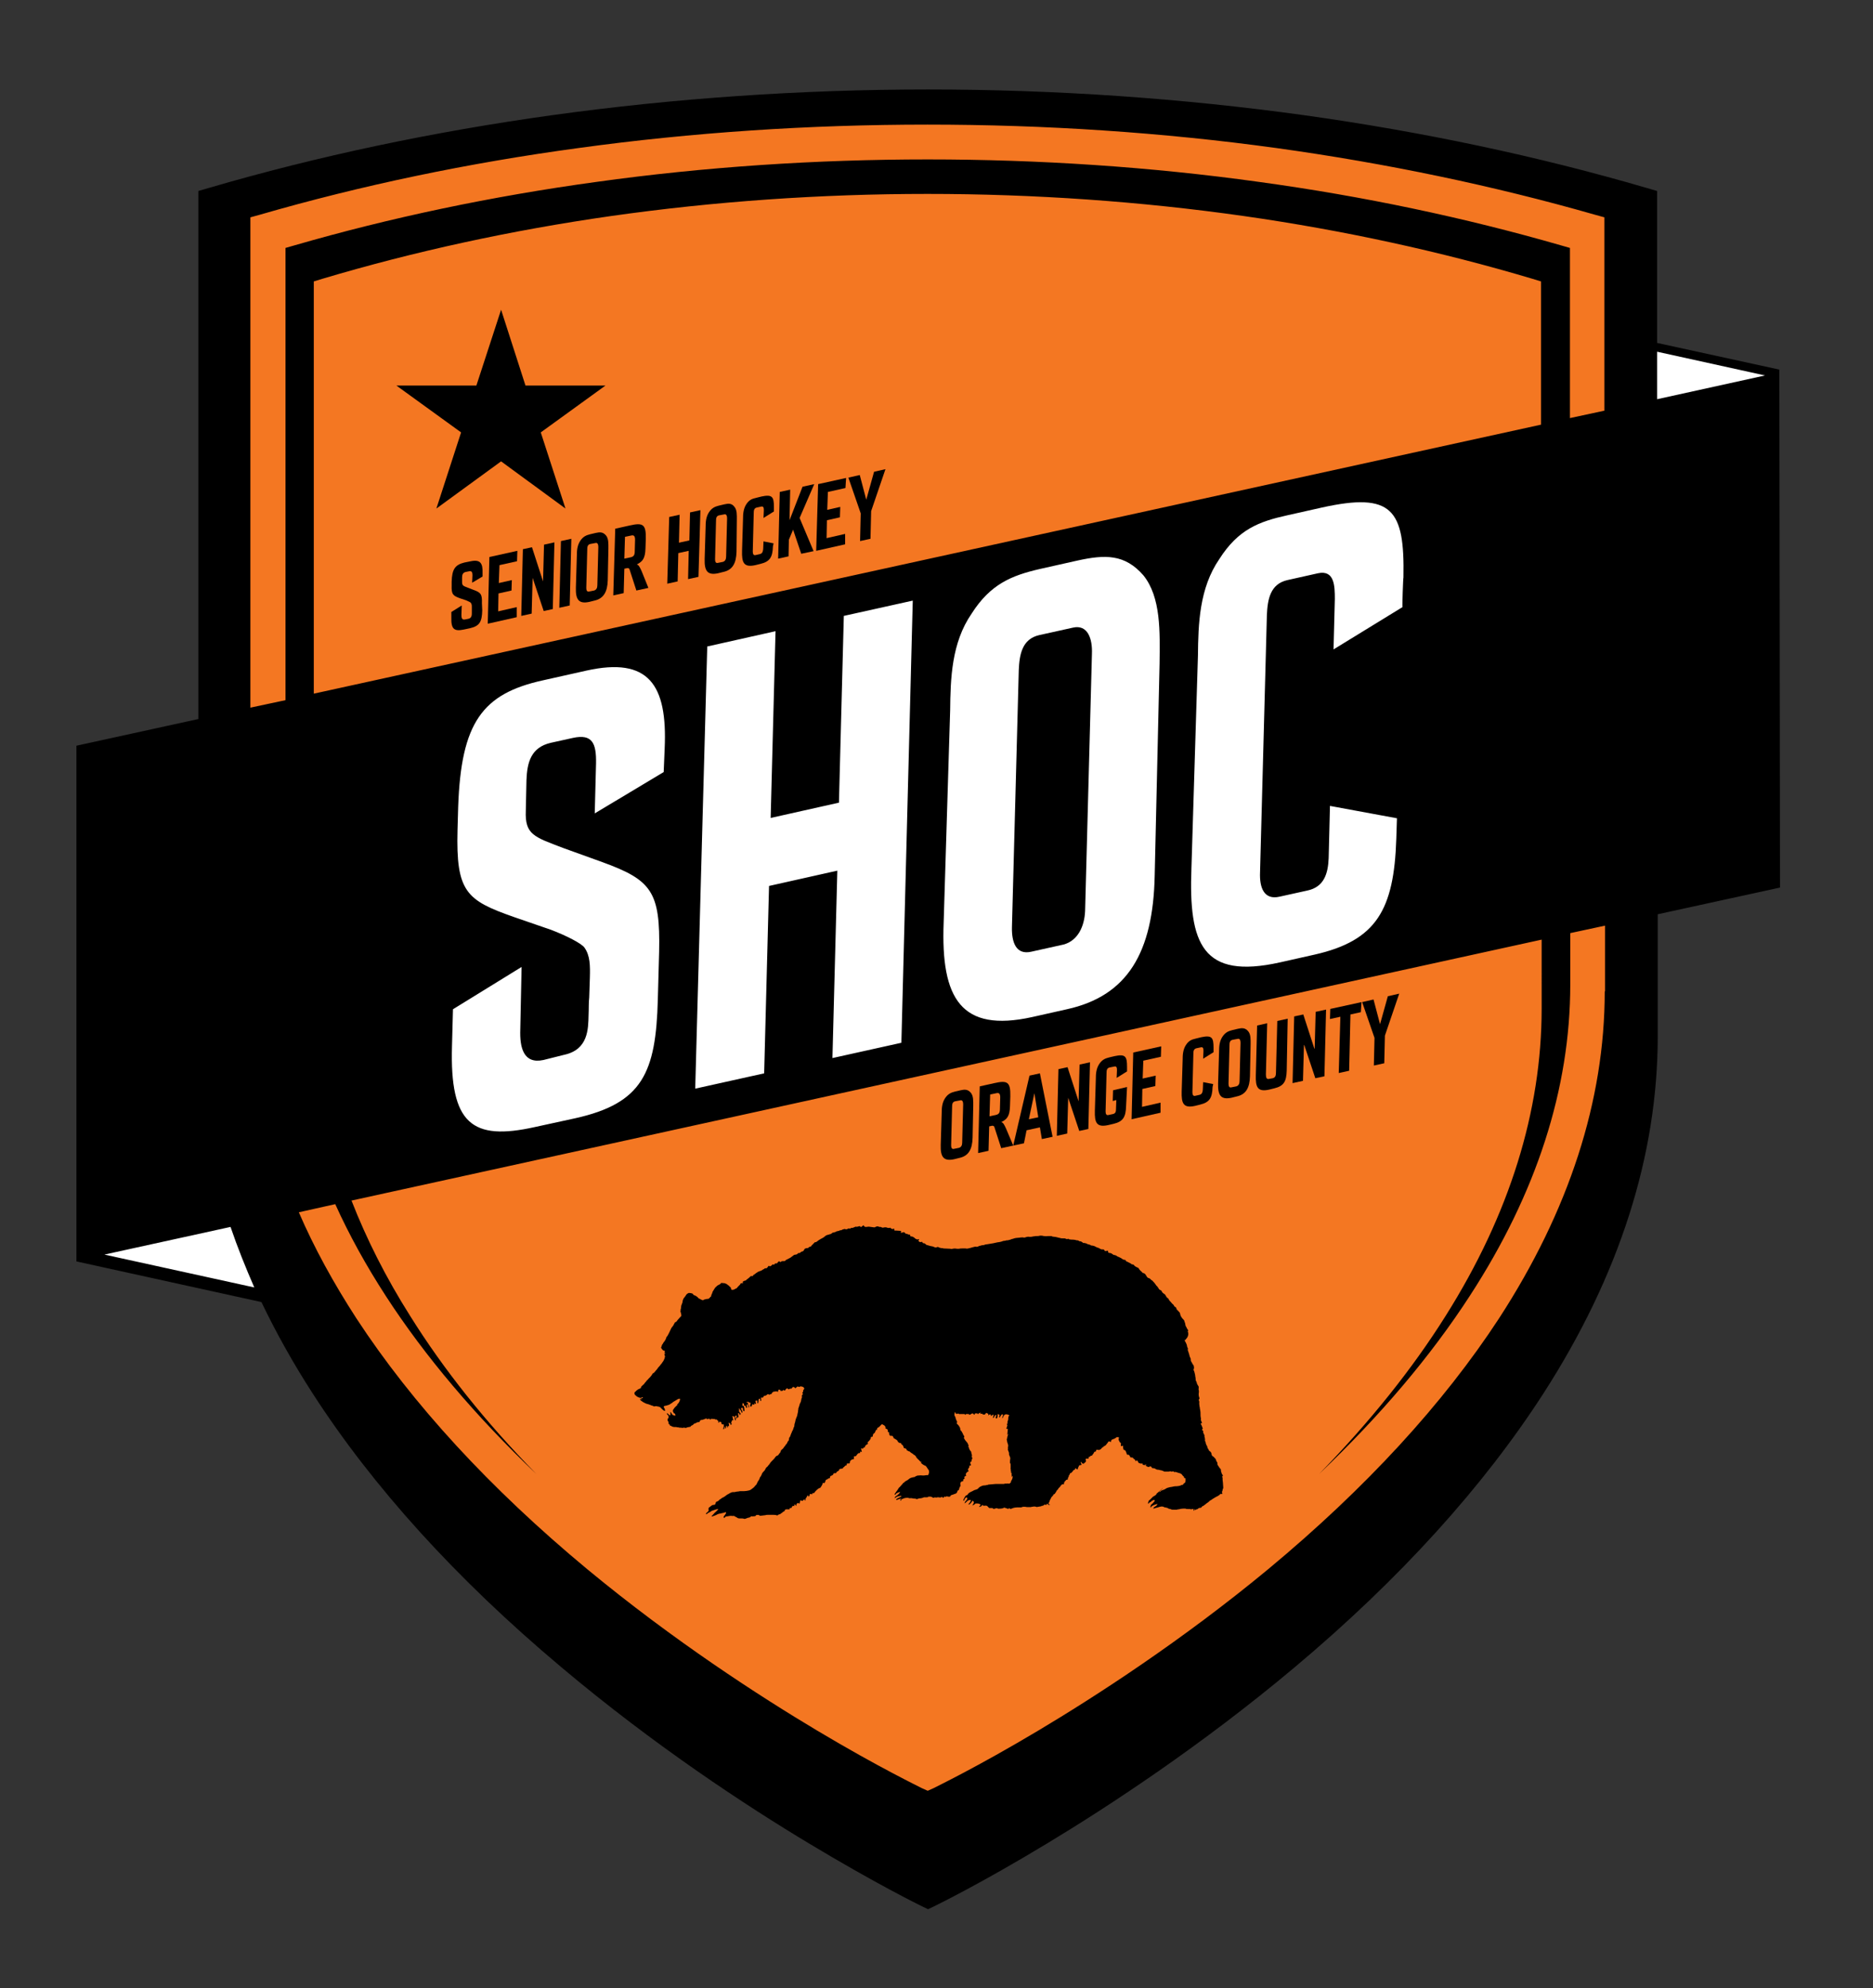 <?xml version="1.0" encoding="utf-8"?>
<!-- Generator: Adobe Illustrator 23.0.1, SVG Export Plug-In . SVG Version: 6.00 Build 0)  -->
<svg version="1.1" id="Layer_4" xmlns="http://www.w3.org/2000/svg" xmlns:xlink="http://www.w3.org/1999/xlink" x="0px" y="0px"
	 viewBox="0 0 576 611.1" style="enable-background:new 0 0 576 611.1;" xml:space="preserve">
<rect x="0" y="0" width="576" height="611.1" fill="#333333" stroke="none"/>
<style type="text/css">
	.st0{fill:#FFFFFF;}
	.st1{fill:#F47722;}
</style>
<path class="st0" d="M68.7,67.3l-0.5,158.3l-39.2,8.5l-2.6,152.3l65.5,13.2l67.3,88.2l121.5,82.7l42.7-11.2l138.9-128.4l43.7-120.6
	l-9.8-114l27.4-47.3l21.2-34.3l-40.4-9.4c0,0-0.6-36.1-3.4-38.1c-2.8-2-129.8-40.4-224.3-35.2S68.7,67.3,68.7,67.3z"/>
<path class="st1" d="M68.1,223.1V64c0,0,113.4-32.2,214.4-32.2S500.4,63,500.4,63s1.1,71.1,0,70.8
	C499.3,133.4,68.1,223.1,68.1,223.1z"/>
<path class="st1" d="M78.3,367c0,0,34.6,86.5,93.5,131.3s113.8,72.2,113.8,72.2s128.6-73.9,157.3-116.6s57.7-97.9,57.9-129.5
	c0.2-31.6-2.6-48-2.6-48L78.3,367z"/>
<path id="path2180" d="M228.8,466.8c-0.2-0.1-0.4-0.1-0.7-0.1c-0.3,0-0.5,0-0.8,0c-0.1,0-0.3-0.1-0.4-0.1c-0.2-0.1-0.4-0.3-0.7-0.4
	c-0.2-0.1-0.3-0.2-0.5-0.3c-0.3,0.1-0.6,0-0.9,0c-0.6,0-1.1,0.2-1.6,0.2c-0.1,0.1-0.3,0.3-0.4,0.4c-0.1,0-0.2,0-0.2,0
	c-0.1-0.1-0.1-0.3,0-0.4c0-0.1,0.1-0.2,0.2-0.3c0.1-0.2,0.2-0.3,0.3-0.4c0-0.1,0.1-0.2,0.1-0.2c0.2-0.2,0.1-0.5-0.2-0.4
	c-0.1,0-0.2,0.1-0.2,0.1c-0.5,0.1-0.8,0.2-1.3,0.3c-0.3,0-0.5,0.1-0.8,0.2c-0.5,0.3-1.1,0.5-1.7,0.7c-0.2,0-0.2-0.2,0-0.3
	c0.1-0.1,0.2-0.1,0.2-0.2c0,0,0.1-0.1,0.2-0.2c0.3-0.4,0.7-0.7,1.1-1.1c0.3-0.3,0.4-0.4,0.3-0.5c-0.7,0.1-1.3,0.4-2,0.6
	c-0.2,0.2-0.4,0.3-0.6,0.4c-0.3,0.1-0.6,0.3-0.8,0.5c-0.1,0.1-0.3,0.1-0.3,0c0-0.1,0.1-0.3,0.4-0.5c0.1-0.1,0.2-0.2,0.3-0.3
	c0.2,0,0.1-0.2,0.1-0.3c0,0,0-0.2,0-0.4l0-0.3l0.2-0.2c0.1-0.1,0.3-0.2,0.4-0.3c0.1-0.1,0.3-0.2,0.4-0.3c0-0.1,0.6-0.2,0.8-0.2
	c0.2,0,0.3-0.2,0.4-0.6c0.1-0.2,0.1-0.3,0.2-0.3c0,0,0.1-0.1,0.2-0.1c0.3-0.1,0.6-0.3,0.8-0.6c0,0,0.1-0.1,0.2-0.1
	c0.2-0.1,0.5-0.4,0.7-0.5c0.4-0.1,0.7-0.4,1-0.6c0.1,0,0.2-0.2,0.4-0.3s0.6-0.3,0.9-0.5c0.4-0.2,0.6-0.3,1-0.3c0.1,0,0.3,0,0.4,0
	c0.4-0.1,0.8-0.2,1.2-0.2c0.2,0,0.4-0.1,0.5-0.1c0.1,0,0.7,0,1.3,0c0.5,0,0.9-0.1,1.4-0.2c0.5-0.1,0.8-0.4,1.2-0.7
	c0.5-0.3,0.7-0.8,1.1-1.1c0.1-0.2,0.2-0.4,0.3-0.6c0.1-0.3,0.3-0.5,0.4-0.7c0.1,0,0.4-0.8,0.4-0.9c0.2-0.2,0.3-0.4,0.4-0.6
	c0.1-0.2,0.2-0.4,0.3-0.7c0.2-0.3,0.4-0.5,0.6-0.7c0.1-0.1,0.2-0.2,0.3-0.4c0.1-0.3,0.3-0.5,0.4-0.7c0.1,0,0.5-0.4,0.5-0.5
	c0.2-0.2,0.4-0.4,0.5-0.6c0.4-0.7,1-1.1,1.5-1.7c0.1-0.1,0.1-0.2,0.2-0.3c0,0,0.1-0.1,0.1-0.1s0.1-0.2,0.2-0.2
	c0.1-0.1,0.2-0.2,0.3-0.2c0.3,0,0.5-0.4,0.7-0.7c0,0,0.1-0.1,0.1-0.1c0.2-0.1,0.2-0.4,0.3-0.6c0.1-0.3,0.2-0.4,0.4-0.5
	c0.1-0.1,0.2-0.2,0.3-0.3c0.1,0,0.1-0.1,0.1-0.1c0.2-0.4,0.5-0.6,0.7-0.9c0-0.2,0-0.2,0.1-0.2c0.5-0.5,0.4-0.7,0.6-1
	c0.4-0.2,0.3-0.7,0.4-1.1c0.3-0.3,0.4-0.6,0.5-1c0.1-0.1,0.1-0.2,0.1-0.3c0.2-0.2,0.2-0.5,0.3-0.7c0.1,0,0.4-0.7,0.5-1.2
	c0.2-0.2,0.2-0.5,0.2-0.7c0-0.2,0.1-0.6,0.2-0.8c0.1-0.3,0.1-0.6,0.2-0.9c0.1-0.3,0.2-0.5,0.3-0.8c0.2-0.3,0.2-0.7,0.3-1.1
	c0.1-0.4,0.2-0.6,0.1-0.9c0.1,0,0.1-0.1,0.1-0.2c0-0.1,0-0.3,0-0.3c0-0.1,0.1-0.3,0.2-0.6c0.1-0.3,0.2-0.7,0.3-1
	c0.3-0.4,0.4-1,0.5-1.6c0.1-0.1,0.2-0.4,0.1-0.8c0-0.2,0.2-0.3,0.3-0.5c0,0,0.1-0.1,0.1-0.1c-0.1,0-0.3-0.3-0.3-0.3
	c0,0,0.1-0.1,0.2-0.2c0.2-0.2,0-0.2,0.1-0.4c0-0.3,0.2-0.4,0.3-0.6c0.1-0.1,0.1-0.1,0-0.2c0-0.2-0.2-0.3-0.3-0.4
	c-0.2-0.1-0.5-0.2-0.8-0.2c-0.1,0-0.1,0-0.2,0.1c-0.2,0.1-0.3,0.1-0.5,0c-0.1-0.1-0.3-0.1-0.3,0c-0.1,0.1-0.3,0.2-0.5,0.4
	c-0.1,0.1-0.2,0.1-0.2,0c-0.1-0.2-0.5-0.4-0.6-0.3c-0.2,0.1-0.3,0.2-0.4,0.4c0,0.1-0.1,0.1-0.3,0.1c-0.2,0-0.3,0-0.4,0.1
	c-0.1,0.1-0.2,0.1-0.3,0.1c-0.1-0.1-0.3-0.2-0.4-0.3c-0.3,0.1-0.5,0.3-0.6,0.6c-0.1,0.1-0.3,0.1-0.4,0c-0.1-0.1-0.3-0.1-0.3,0
	c-0.1,0.2-0.2,0.2-0.5,0.2c-0.3,0-0.3,0-0.3-0.1c0.1-0.1-0.3-0.4-0.5-0.3c-0.1,0.1-0.2,0.3-0.2,0.4c0,0.1,0,0.2,0,0.2
	c0,0.1-0.3,0-0.4,0c0,0-0.1-0.1-0.2-0.1c-0.2,0.1-0.3,0.1-0.5,0.1c-0.3,0-0.3,0-0.4,0.1c-0.1,0.1-0.2,0.2-0.3,0.2
	c-0.1,0.1-0.2,0.1-0.1,0.2c0,0.1,0,0.2-0.1,0.2c-0.1,0-0.2,0.1-0.3,0.1c-0.2,0-0.2,0.1-0.4,0.2c-0.2-0.1-0.2-0.1-0.3-0.2
	c-0.1,0-0.1,0-0.2,0c-0.2,0.2-0.5,0.4-0.8,0.5c-0.3,0-0.4,0-0.5,0.3c-0.1,0.2-0.3,0.3-0.5,0.3c-0.2-0.1-0.3-0.1-0.3,0.1
	c0.1,0.2,0.1,0.4,0.1,0.6c0,0.2,0,0.3-0.1,0.3c-0.1,0-0.2-0.1-0.2-0.3c0-0.1,0-0.2,0-0.3c0-0.1,0-0.1-0.2-0.1c-0.1,0-0.2,0-0.2,0.1
	c0,0.1-0.1,0.1-0.1,0.2c0,0.3,0,0.5-0.1,0.8c0,0.2-0.1,0.3-0.2,0.3c-0.1,0-0.1,0-0.1-0.4l0-0.4c-0.6-0.1-0.6,0-0.5,0.6
	c0.1,0.1,0.1,0.3,0.1,0.3c0,0.1,0,0.1-0.1,0.1c-0.1,0-0.2,0-0.2-0.1c0,0-0.1-0.1-0.1-0.1c-0.1,0-0.1,0-0.1,0.2
	c0,0.2-0.1,0.3-0.3,0.2c-0.2-0.1-0.4-0.1-0.4,0c0,0,0,0.2-0.1,0.3c0,0.3-0.1,0.3-0.3,0.3c-0.2,0-0.3,0-0.2-0.1c0,0,0-0.1,0-0.2
	c0-0.1,0-0.1,0-0.2c0,0,0.1-0.2,0.1-0.4l0-0.3l-0.1,0c-0.2,0.1-0.3-0.1-0.5-0.2c-0.2-0.1-0.2-0.1-0.4,0c-0.3,0.1-0.3,0.1-0.2,0.2
	c0.2,0,0.3,0,0.5,0c0,0.1,0,0.1-0.1,0.2c-0.1,0.1-0.1,0.1,0,0.2c0,0.1,0.1,0.2,0.2,0.3c0.1,0.2,0.2,0.7,0.1,0.8
	c-0.1,0-0.2-0.1-0.2-0.4c0-0.2,0-0.3-0.1-0.4c-0.1-0.1-0.2-0.2-0.3-0.1c-0.1,0-0.1,0.3,0,0.6c0.1,0.3,0.1,0.4-0.1,0.4
	c-0.1,0-0.2-0.1-0.2-0.3c0-0.1,0-0.2-0.2-0.3c-0.1-0.1-0.2-0.1-0.3-0.1c-0.1,0-0.1,0-0.1-0.2c0-0.1,0-0.2,0-0.2
	c0-0.2-0.3-0.3-0.4-0.4c0,0-0.1,0.4-0.1,0.7c0,0.2,0.1,0.2,0.2,0.2c0.1-0.1,0.2,0,0.3,0.2c0,0.1,0,0.2,0.1,0.4c0,0.1,0,0.2,0,0.3
	c0,0,0,0.1,0,0.2c0.1,0.1,0.1,0.5,0,0.5c0,0-0.1,0-0.2,0c-0.2-0.1-0.2-0.2-0.2-0.4c0-0.2,0-0.5-0.2-0.6c-0.1-0.2-0.2,0.1-0.3,0.1
	c-0.2,0.1-0.1,0.3,0.1,0.6c0.1,0.2,0.2,0.3,0.2,0.5c0,0.2,0,0.3-0.1,0.3c-0.2,0-0.2-0.1-0.2-0.3c-0.1-0.2-0.3-0.6-0.4-0.6
	c0-0.1-0.2-0.4-0.2-0.4c-0.1,0-0.2,0.1-0.1,0.3c0,0.1,0,0.2,0,0.3c-0.1,0.1,0,0.4,0.1,0.5l0.4,0.5l-0.1,0.2c0,0.1-0.1,0.2-0.1,0.2
	c-0.1,0-0.2-0.2-0.2-0.3c0-0.1-0.2-0.3-0.3-0.3c-0.1,0-0.1,0-0.1,0.2c0,0.3,0.1,0.6,0.1,0.9l0,0.2l-0.2,0c-0.2,0-0.2,0-0.2,0.2
	c0,0.1-0.1,0.2-0.1,0.2c0,0-0.1-0.1-0.1-0.1c-0.1-0.1-0.1-0.2,0-0.3c0.1-0.4,0.1-0.6-0.2-0.5c-0.3,0.1-0.3,0.3-0.1,0.6
	c0.1,0.2,0.1,0.8,0.1,0.8c-0.1,0-0.1,0-0.2,0c-0.1,0-0.1-0.1-0.1-0.3c0-0.2-0.1-0.5-0.1-0.8c0,0-0.1,0-0.2,0
	c-0.1-0.2-0.5-0.1-0.5-0.1c0,0.1,0,0.1,0,0.2c0,0,0.2,0.1,0.2,0.2c-0.1,0.1-0.1,0.3,0,0.4c0.1,0.1,0.1,0.2,0.1,0.3
	c0,0.1,0,0.2-0.1,0.1c-0.1,0-0.2,0-0.2,0c-0.1,0-0.2,0.4-0.2,0.5c-0.1,0-0.2,0.2-0.1,0.3c0.1,0.1,0.1,0.5,0,0.6c0,0-0.1,0-0.2,0
	c-0.1,0-0.1,0-0.1-0.2l0-0.2l-0.2-0.1c-0.3-0.1-0.5-0.1-0.3,0.1c0.1,0.1,0.1,0.9,0.1,0.9c0,0-0.1,0-0.1-0.1c-0.1-0.2-0.3,0-0.3,0.3
	c0,0.2,0,0.2-0.1,0.2c-0.1-0.1-0.2-0.5-0.2-0.6c-0.1,0-0.1,0-0.2,0.1c0,0.2-0.1,0.6-0.2,0.8c-0.1,0-0.1,0-0.1-0.3
	c0-0.2,0-0.3-0.1-0.3c-0.1,0-0.1,0.1-0.1,0.3c0,0.2-0.2,0.5-0.3,0.5c-0.1,0-0.1-0.3,0-0.5c0.1-0.2,0.1-0.5,0.1-0.7
	c0.1-0.2,0-0.3-0.2-0.3c-0.1,0-0.3,0-0.4-0.1c-0.2-0.1-0.1-0.3-0.2-0.5c0.1-0.2-0.2-0.1-0.3-0.2c-0.2-0.2-0.4,0.1-0.4,0.1
	c0,0.1,0,0.2-0.1,0.2c-0.1,0-0.1,0-0.1-0.3c0-0.3-0.1-0.4-0.3-0.5c-0.1,0-0.1-0.1-0.1-0.1c0-0.1,0-0.2-0.1-0.1c0,0-0.2,0-0.3,0
	c-0.2,0-0.2,0-0.2-0.1c0-0.1,0-0.1-0.1-0.1c-0.2,0.1-0.3,0-0.5,0c-0.2,0-0.4,0-0.5,0c-0.2-0.2-0.2,0.2-0.3,0.2c0,0-0.3-0.1-0.3-0.1
	c0-0.1-0.1-0.2-0.2-0.2c0,0-0.2,0.1-0.2,0.1c-0.2,0.1-0.4,0.2-0.4,0c0-0.1-0.1-0.1-0.2-0.1c-0.2,0-0.2,0-0.4,0.1
	c-0.2,0.1-0.4,0.2-0.6,0.2c-0.1,0.1-0.1,0.1-0.3,0.1c-0.4,0-0.6,0.1-0.8,0.6c0,0.1-0.1,0.1-0.4,0.1c-0.4,0-0.6,0.3-1,0.4
	c-0.2,0-0.4,0.2-0.5,0.3c0,0.1,0,0.1-0.2,0.2c-0.3,0.1-0.6,0.3-0.6,0.4c0,0.1,0,0.1-0.5,0.2c-0.3,0-0.5,0.1-0.8,0.2
	c-0.1,0.1-0.4,0.1-0.5,0c0,0-0.2,0-0.4,0c-0.4,0.1-0.6,0.1-0.6,0c-0.2,0-0.4,0-0.7,0c-0.1-0.1-0.2-0.1-0.4-0.1c-0.1,0-0.4,0-0.5-0.1
	c-0.2,0-0.4,0-0.5,0c-0.5,0-0.8-0.1-1.2-0.4c-0.4,0-0.3-0.2-0.4-0.4l-0.3-0.2v-0.3c0-0.2,0-0.3-0.1-0.4c-0.2-0.2-0.2-0.3-0.2-0.6
	c0-0.3,0-0.3,0.1-0.3c0.1,0,0.1,0,0.2-0.3c0-0.3,0-0.3,0-0.5c-0.2-0.2-0.3-0.4-0.5-0.6c-0.1-0.1-0.1-0.2,0.1-0.2
	c0.1,0,0.2,0.1,0.3,0.2c0.1,0.1,0.2,0.2,0.2,0.2c0.1,0.2,0.3,0.2,0.4,0.2c0.1-0.3,0.1-0.7,0-1c0.1-0.1,0.4,0.3,0.6,0.7
	c0.1,0.2,0.6,0.4,0.9,0.4c0.1,0,0.1,0,0.1-0.2c0-0.1-0.1-0.2-0.1-0.3c-0.1-0.1-0.1-0.2-0.2-0.2c-0.1,0-0.2,0-0.2-0.1
	c-0.1-0.1-0.1-0.3-0.2-0.4c-0.1,0-0.1-0.4,0-0.6c0.1-0.2,0.2-0.3,0.3-0.4c0-0.1,0.1-0.1,0.1-0.2c0.3-0.3,0.5-0.5,0.8-0.8
	c0.2-0.1,0.2-0.1,0.2-0.1c-0.1,0-0.2-0.1-0.2-0.1c0.5-0.4,0.7-0.8,0.9-1.4c0-0.2,0-0.3,0-0.4c-0.2-0.1-0.4,0.1-0.6,0.1
	c-0.4,0.2-0.6,0.4-1,0.6c-0.2,0.1-0.3,0.2-0.5,0.3c-0.3,0.3-0.7,0.5-1,0.7c-0.1,0.1-0.3,0.2-0.4,0.2c-0.4,0.1-0.8,0.3-1.2,0.3
	c-0.1,0-0.3,0.2-0.3,0.3c0,0.1,0,0.2,0.1,0.2c0.1,0.1,0.1,0.3,0.2,0.4c0,0.1,0.1,0.3,0.1,0.4c0,0.1,0.1,0.2,0,0.2c0,0.1-0.2,0-0.2,0
	c-0.3-0.1-0.5-0.3-0.7-0.5c-0.1-0.1-0.2-0.2-0.3-0.3c0-0.1-0.3-0.3-0.5-0.4c-0.1,0-0.3-0.1-0.4-0.1c-0.1,0-0.3,0-0.4-0.1
	c-0.1,0-0.3,0-0.5,0c-0.4,0.1-0.4,0.1-0.7-0.1c-0.2-0.1-0.5-0.1-0.6-0.2c-0.3-0.1-0.5-0.2-0.8-0.3c-0.6-0.1-1.2-0.4-1.7-0.7
	c-0.1-0.1-0.3-0.2-0.4-0.3s-0.2-0.1-0.3-0.2c-0.1-0.1-0.2-0.5-0.1-0.5c0.1-0.1,0.2,0,0.2,0.1c0,0.1,0,0.1,0.1,0.1
	c0.2,0,0.2-0.2,0-0.3l-0.1-0.1l0.1,0c0.1,0,0.1,0,0.2,0c0.1,0.1,0.2,0,0.3-0.1c0-0.2,0-0.2-0.3-0.1c-0.2,0-0.2,0.1-0.2,0.1
	c0,0.1-0.1,0.2-0.1,0.1c0-0.1-0.1-0.1-0.3-0.1c-0.3,0-0.5-0.2-0.8-0.3c-0.2-0.1-0.4-0.3-0.5-0.4c-0.2-0.1-0.4-0.4-0.4-0.7
	c0-0.2,0-0.2,0.2-0.4c0.1-0.1,0.3-0.2,0.4-0.4c0.2-0.1,0.3-0.2,0.4-0.3c0,0,0.2-0.1,0.4-0.2c0.5-0.2,0.7-0.3,0.6-0.5
	c0.1-0.3,0.4-0.5,0.6-0.7c0.3-0.2,0.5-0.5,0.7-0.8c0.2-0.1,0.3-0.4,0.5-0.6c0.4-0.3,0.6-0.7,1-1c0.1-0.2,0.3-0.3,0.4-0.5
	c0.1-0.2,0.3-0.4,0.4-0.6c0-0.1,0.2-0.2,0.3-0.2c0.1,0,0.2-0.1,0.2-0.2c0.2-0.2,0.4-0.4,0.5-0.6c0.1,0,0.1-0.1,0.2-0.2
	c0.3-0.3,0.4-0.6,0.7-0.9c0.2-0.2,0.4-0.4,0.5-0.6c0.2-0.2,0.3-0.4,0.5-0.6c0-0.1,0.1-0.2,0.1-0.2c0.2-0.2,0.3-0.4,0.4-0.6
	c0.2-0.4,0.3-0.6,0.3-0.8c0.1-0.2,0.1-0.3,0.1-0.5c-0.1,0-0.2-0.8-0.2-0.8c0.1-0.1,0.1,0.1,0.2,0.1c0.2-0.1-0.1-0.3-0.1-0.4
	c-0.1,0-0.1-0.1,0-0.2c0.1-0.1,0.1-0.2,0-0.3c-0.1-0.1-0.1-0.1-0.3-0.1c-0.2,0-0.3-0.2-0.5-0.4c-0.1-0.2-0.3-0.4-0.3-0.5
	c0-0.1,0-0.2,0.1-0.2c0-0.3,0.2-0.5,0.2-0.7c0.2-0.2,0.3-0.4,0.4-0.6c0,0,0.1-0.2,0.3-0.4c0.2-0.2,0.2-0.4,0.4-0.6
	c0-0.2,0.2-0.4,0.2-0.6c0.1-0.3,0.2-0.4,0.3-0.4c0.4-0.7,0.8-1.5,1.1-2.2c0.2-0.5,0.4-0.6,0.6-0.9c0.2-0.3,0.3-0.4,0.4-0.7
	c0.1-0.1,0.2-0.3,0.2-0.4c0.2-0.1,0.3-0.2,0.5-0.3c0.1,0,0.1-0.1,0.1-0.1c0.3-0.5,0.7-0.8,1-1.2c0.1-0.1,0.3-0.3,0.4-0.4
	c0.1-0.4-0.1-0.9-0.2-1.3c-0.1-0.1-0.1-0.2,0-0.3c0-0.1,0-0.3,0-0.4s0.1-0.2,0.1-0.3c0-0.3,0.1-0.6,0.1-0.9c0.1-0.3,0.2-0.5,0.3-0.8
	c0,0,0.1-0.2,0.1-0.4c0-0.3,0.1-0.4,0.1-0.5c0.1-0.2,0.1-0.3,0.2-0.5c0.2-0.3,0.6-0.7,0.8-1.1c0.1-0.2,0.3-0.3,0.4-0.4
	c0.2-0.1,0.4-0.3,0.7-0.2c0.3,0,0.6,0.1,0.9,0.2c0.1,0.1,0.3,0.4,0.3,0.4c0.2,0.1,0.5,0.2,0.7,0.3c0.3,0.2,0.6,0.4,0.8,0.7
	c0.5,0.3,0.8,0.4,1.2,0.6c0.2,0.1,0.4-0.1,0.6-0.2c0.1,0,0.3-0.1,0.5-0.1c0.2-0.1,0.6-0.1,0.7-0.1c0.3-0.1,0.4-0.3,0.6-0.5
	c0-0.1,0.1-0.1,0.2-0.2c0.1,0,0.1-0.1,0.1-0.2c0-0.2,0.1-0.4,0.2-0.6c0.1-0.2,0.2-0.4,0.2-0.6c0.1-0.2,0.2-0.3,0.3-0.5
	c0.2-0.3,0.3-0.5,0.5-0.8c0.1-0.1,0.2-0.2,0.2-0.2c0.3-0.3,0.5-0.5,0.9-0.7c0.3-0.1,0.6-0.3,0.8-0.6c0.3,0,0.7,0.1,1.1,0.1
	c0.1,0.1,0.2,0.1,0.2,0.1c0.4,0.1,0.7,0.4,0.9,0.6l0.2,0c0,0.3,0.2,0.3,0.4,0.5c0.1,0,0.1,0.1,0.2,0.4c0.1,0.3,0.1,0.4,0.2,0.4
	c0.2,0.1,0.7,0,1-0.2c0.1-0.1,0.4-0.2,0.6-0.3c0.1-0.1,0.2-0.3,0.3-0.4c0.2-0.2,0.3-0.3,0.5-0.5c0.1-0.1,0.2-0.2,0.3-0.3
	c-0.2,0-0.1-0.1,0.1-0.2c0.2-0.2,0.4-0.1,0.6-0.1c0.1,0,0.1-0.1,0-0.4c0.2-0.3,0.5-0.3,0.7-0.4c0.2,0,0.4-0.1,0.4-0.2
	c0,0,0-0.1,0.1-0.1c0.4-0.3,0.8-0.6,1.2-1c0-0.1,0.1-0.1,0.1-0.1c0,0,0.2,0,0.4,0c0.4,0,0.4-0.1,0.3-0.2c-0.1-0.1,0-0.1,0.2-0.2
	c0.1,0,0.2-0.1,0.2-0.1c0.3-0.3,0.7-0.5,1.1-0.8c0.6-0.3,1.1-0.3,1.5-0.7c0.2-0.1,0.5-0.2,0.6-0.4c0.1,0,0.4,0,0.5,0
	c0.2-0.1,0.3-0.3,0.5-0.5c0-0.2,0.2-0.2,0.3-0.3c0,0.2,0.3,0.2,0.4,0.2c0-0.1,0.1-0.1,0.3-0.2c0.1-0.1,0.2-0.2,0.3-0.3
	c0-0.1,0.2-0.1,0.2-0.1c0,0,0.1,0.1,0.2,0.1c0.1,0,0.2,0,0.3-0.2l0.2-0.2l0.3,0c0.2,0,0.3,0,0.3-0.1c0-0.1,0.1-0.1,0.1-0.1
	c0.1,0,0.1-0.1,0.1-0.1c0.1-0.3,0.5-0.5,0.6-0.2c0,0,0.1,0.1,0.1,0.1c0.1,0,0.3-0.1,0.4-0.2c0.1-0.1,0.4-0.1,0.8-0.1
	c0.2,0,0.3,0,0.4-0.1c0.1-0.1,0.1-0.1,0.1-0.2c0.3-0.2,0.7-0.3,1-0.5c0.2-0.1,0.3-0.2,0.4-0.2c0.4-0.3,0.8-0.6,1.2-0.9
	c0,0,0.2-0.1,0.5-0.1c0.3-0.1,0.4-0.1,0.4-0.1c0,0,0.1-0.1,0.1-0.1c0.1,0,0.1,0,0.1-0.1c0-0.1,0.2-0.2,0.4-0.2
	c0.1,0.1,0.5-0.1,0.5-0.2c0-0.1,0.5-0.3,0.6-0.3c0.3,0,0.4-0.4,0.5-0.5c0.1-0.1,0-0.1,0.2-0.3c0.2-0.1,0.4-0.2,0.6-0.2
	c0.4,0,0.4,0,0.6-0.2c0.1-0.1,0.2-0.2,0.3-0.2c0.2,0,0.6-0.2,0.6-0.4c0,0,0-0.1,0.1-0.1c0,0,0.1-0.1,0.1-0.1c0,0,0-0.1,0.1-0.1
	c0.1,0,0.3-0.3,0.3-0.4c0,0,0,0,0.1,0c0.1,0,0.1,0,0.1-0.1c0.1-0.2,0.1-0.2,0.3-0.2c0.2,0,0.4-0.1,0.5-0.2c0.7-0.6,1.4-0.9,2.1-1.3
	c0.1-0.1,0.3-0.3,0.4-0.3c0.2-0.3,0.6-0.4,0.9-0.5c0.3,0,0.5-0.2,0.8-0.2c0.2-0.1,0.4-0.2,0.6-0.4c0.1-0.1,0.2-0.1,0.4-0.1
	c0.3-0.1,0.7-0.2,0.8-0.3c0,0,0.1-0.1,0.2-0.1c0.3,0,0.5-0.1,0.8-0.2c0.2-0.1,0.2-0.1,0.4-0.1c0.2,0,0.2,0,0.3-0.1
	c0.3-0.2,0.6-0.2,0.9-0.3c0.1,0.1,0.2,0.1,0.6,0.1c0.2,0.1,0.2-0.1,0.3-0.2c0.1,0,0.7-0.1,0.7,0c0.1,0.1,0.1,0,0.2-0.1
	c0.1-0.1,0.2-0.2,0.4-0.1c0.3,0,0.6-0.2,0.9-0.3c0.2-0.1,0.2-0.1,0.3-0.1c0.2,0.1,0.7,0,0.9-0.1c0.2-0.1,0.4,0,0.5,0
	c0,0.3,0.1,0.3,0.4,0.1c0.1-0.1,0.2-0.2,0.4-0.3c0,0,0.1-0.1,0.2-0.1c0.1,0,0.1,0,0.1,0.1c0,0.1,0,0.2,0.2,0.3c0.4,0.2,0.8,0,1.3,0
	c0.5,0.1,1,0.1,1.5,0.2c0.3,0.1,0.5-0.1,0.7-0.2c0.3,0,0.2-0.1,0.5-0.1c0.2,0.1,0.4,0.1,0.7,0.2c0.4-0.1,0.4,0.1,0.7,0.2
	c0.1,0,0.2,0,0.3,0c0.3-0.1,0.6-0.1,0.9-0.1c0.1,0,0.2,0.1,0.3,0.1c0.1,0.1,0.6,0.1,0.8,0.1l0.2-0.1c0.1,0.2,0.3,0.3,0.5,0.4
	c0.3,0.2,0.3-0.1,0.5-0.1c0.2,0,0.2,0,0.2,0.3c0,0.4,0.2,0.3,0.5,0.3c0.5,0,1,0.1,1.5,0.1c0.1,0,0.1,0,0.1,0.2c-0.1,0.2,0,0.3,0,0.4
	c0.1,0,0.2,0,0.4-0.1c0.2-0.1,0.4-0.1,0.5-0.1l0.3,0.2c0.1,0.2,0.2,0.3,0.5,0.3c0.2,0,0.2,0,0.3,0.1c0.1,0.1,0.4,0.2,0.5,0.1
	c0.1,0,0.1,0,0.3,0.2c0.1,0.2,0,0.1,0,0.3c0,0,0.2,0.1,0.3,0.1c0.4,0,0.7,0.2,1,0.4c0.2,0.3,0.5,0.4,0.8,0.5c0.1,0.2,0.2,0,0.3,0
	c0-0.1,0.1-0.1,0.3,0c0.1,0.1,0.1,0.2,0,0.2c0,0-0.1,0-0.1,0.1c-0.2,0.2,0.1,0.3,0.2,0.4c-0.1,0.1,0.5,0.2,0.7,0.1
	c0.1-0.1,0.3,0,0.3,0.1c0,0.2,0.1,0.3,0.4,0.3c0.4,0,0.5,0.3,0.8,0.5c0.5,0.1,0.9,0.3,1.4,0.4c0.4,0,0.8,0.2,1.1,0.3
	c0.1,0.1,0.1,0.1,0.3,0.1c0.1,0,0.3,0,0.5-0.1c0.2-0.1,0.2-0.1,0.4,0c0.3,0.2,0.5,0.2,0.9,0.3c0.3,0,0.5,0,0.6,0.1
	c0.7,0,1.5,0.1,2.2,0.1c0.2,0.1,0.2,0.1,0.7,0c0.4-0.1,0.8-0.1,1.3,0c0.1,0,0.2,0,0.6,0c0.4-0.1,0.7-0.1,1.1-0.1c0.2,0,0.4,0,0.9,0
	c0.5,0.1,0.7,0.1,0.7,0c0.1,0,0.2,0,0.2,0c0.3-0.1,0.5-0.1,0.8-0.2c0.2-0.1,0.4-0.1,0.7-0.2c0.3-0.1,0.6-0.2,1.1-0.1
	c0.3,0,0.6-0.2,0.8-0.3c0.1,0,0.3,0,0.5-0.1s0.4-0.1,0.6-0.1c0.2,0,0.5-0.1,0.7-0.2c0.5-0.1,0.9-0.1,1.3-0.2
	c0.4-0.1,0.8-0.1,1.2-0.2c0.3-0.1,0.6-0.1,0.9-0.2c0.1,0,0.3-0.1,0.5-0.1c0.4,0,1.5-0.3,1.6-0.4c0.3,0,0.5-0.1,0.8-0.1
	c0.1-0.1,0.2-0.1,0.6-0.1l0.8-0.2c0.2-0.1,0.5-0.2,0.5-0.2c0.1,0,0.6-0.1,0.6-0.2c0.1,0,0.3,0,0.5-0.1c0.2,0,0.7-0.1,1.1-0.1
	c0.4-0.1,0.8-0.1,1.2-0.1c0.3,0.1,0.5,0.1,1-0.1c0.4-0.1,0.5-0.1,0.7-0.1c0.3,0.1,1.3,0,1.4-0.1c0,0,0.4,0,0.8-0.1
	c0.5,0,0.9,0,1.2-0.1c0.4-0.1,0.6,0,0.9,0c0.1,0.1,1.4,0.2,1.6,0.1c0.1,0,0.2,0,0.3,0s0.3,0,0.4,0c0.2,0,0.3,0,0.5,0
	c0.2,0.2,0.3,0.1,0.6,0.2c0.7,0,1.4,0.3,2.1,0.4c0.1,0.1,0.3,0.1,0.8,0.1c0.1,0,0.2,0,0.4,0c0.2,0,0.2,0,0.4,0.1
	c0.3,0.1,0.5,0.2,0.6,0.1c0.1-0.1,0.3-0.1,0.5,0.1c0.5,0.1,0.8,0.1,1.3,0.1c0.3,0,0.7,0.1,1,0.2c0.3,0,0.5,0,0.7,0.2
	c0.1,0.1,0.3,0.1,0.4,0.1c0.3,0,0.6,0.3,0.8,0.4c0,0.1,0.2,0.2,0.4,0.1c0.3,0.1,0.5,0.1,0.8,0.2c0.1,0.1,0.2,0.2,0.4,0.2
	c0.2,0.1,0.4,0.1,0.7,0.2c0.1,0.2,0.3,0.2,0.4,0.2c0.3,0,0.6,0.1,0.9,0.2c0.4,0.2,0.7,0.4,1.1,0.5c0.2,0,0.4,0.2,0.6,0.3
	c0.1,0,0.2,0.1,0.2,0.1c0.1,0.1,0.6,0.1,0.8,0.1c0.1,0,0.2,0,0.3,0.2l0.2,0.3c0.2,0,0.5,0,0.7-0.1c0.2,0,0.3,0.1,0.3,0.2
	c0,0,0,0.1,0,0.2c0,0.1,0,0.2,0.1,0.2c0,0,0.2,0.1,0.4,0.1c0.4,0,0.6,0.2,0.9,0.4c0.1,0.1,0.3,0.2,0.3,0.2c0.1,0,0.3,0,0.5,0.1
	c0.3,0.1,0.4,0.1,0.5,0.3c0.6,0.3,1.1,0.4,1.6,0.8c0.1,0.1,0.2,0.2,0.7,0.3c0.6,0,0.2,0.2,0.5,0.4c0.1,0.1,0.2,0.1,0.2,0.1
	c0.4,0.2,0.8,0.4,1.2,0.6c0.1,0.1,0.3,0.3,0.5,0.3c0.2,0,0.5,0.1,0.5,0.2c0.3,0.4,0.7,0.6,1.2,0.8l0.3,0.2c0.2,0.6,0.8,0.9,1.2,1.4
	c0.1,0.1,0.3,0.1,0.3,0.1c0.2,0,0.3,0.2,0.5,0.3c0.1,0.2,0.3,0.4,0.4,0.6c0,0.1,0.1,0.2,0.2,0.3c0.1,0.2,0.2,0.2,0.4,0.3
	c0.2,0,0.4,0.2,0.6,0.3c0.1,0.2,0.2,0.3,0.6,0.5c0.2,0.3,0.5,0.5,0.7,0.8c0.1,0.1,0.2,0.3,0.3,0.4c0.1,0.1,0.1,0.2,0.2,0.3
	c0.4,0.3,0.7,0.9,0.9,1.2c0.1,0.1,0.3,0.1,0.3,0.2c0.3,0,0.3,0.2,0.5,0.4c0.1,0.3,0.3,0.5,0.6,0.7c0.5,0.2,0.6,0.7,0.9,1.1
	c0,0,0.1,0.1,0.2,0.2c0.3,0.1,0.4,0.4,0.5,0.6c0.2,0.4,0.6,0.6,0.9,1.1c0.1,0,0.2,0.1,0.2,0.2c0.2,0.1,0.3,0.2,0.4,0.4
	c0,0.1,0.2,0.4,0.3,0.4c0.1,0.1,0.2,0.2,0.3,0.2c0.2,0.2,0.2,0.5,0.3,0.7c0.3,0.2,0.5,0.5,0.7,0.7c0.4,0.3,0.3,0.8,0.5,1.2
	c0.1,0.2,0.2,0.4,0.3,0.5c0.1,0.2,0.2,0.3,0.3,0.4c0.2,0.2,0.4,0.4,0.5,0.6c0,0.1,0.1,0.2,0.1,0.4c0.1,0.2,0.2,0.4,0.2,0.6
	c0,0.2,0.1,0.4,0.1,0.5c0,0.1,0.1,0.3,0.2,0.4c0.1,0.3,0.3,0.6,0.5,0.9c0.1,0.1,0.1,0.2,0.1,0.3c-0.3,0.3,0,0.3,0,0.6
	c0.1,0.5,0,0.8-0.1,1.1c-0.1,0.3-0.3,0.6-0.6,0.9c0,0.2-0.2,0.2-0.3,0.2c-0.1,0.1,0,0.5,0.2,0.7c0.1,0.1,0.1,0.2,0.1,0.2
	c0.1,0.2,0.2,0.4,0.3,0.7c0,0.3,0.1,0.5,0.2,0.8c0.2,0.2,0.1,0.4,0.1,0.6c-0.1,0,0,0.2,0.1,0.5c0.1,0.2,0.1,0.4,0.2,0.6
	c0.2,0.5,0.2,1,0.5,1.5c0.1,0.2,0.1,0.2,0.1,0.5c0,0.2,0,0.3,0.1,0.5c0.1,0.2,0.2,0.3,0.3,0.5c0,0.1,0.4,0.7,0.5,0.8
	c0.1,0.3,0.1,0.6,0.1,0.9c-0.2,0.2-0.1,0.4-0.1,0.6c0.2,0.2,0.2,0.5,0.3,0.8c0.1,0.4,0.2,0.7,0.2,1.1c0.1,0.3,0.1,0.5,0.1,0.8
	c0,0.3,0.1,0.6,0.2,0.7c0.1,0,0.1,0.3,0.2,0.6c0.1,0.3,0.3,0.6,0.5,0.9c0.1,0.3,0,0.6,0,1c0.1,0.2,0.1,0.2,0.1,0.8
	c-0.1,0.6-0.1,1,0.1,1.6c0.1,0.1,0.1,0.4,0,0.5c-0.1,0.1-0.2,0.2-0.1,0.4c0.2,0.4,0.1,0.7,0.1,1c0,0.3,0.1,0.6,0.1,0.9
	c0.1,0.2,0.1,0.4,0.1,0.6c0,0.1,0.1,0.3,0.1,0.5c0.1,0.4,0.1,0.8,0.1,1.2c0,0.4,0,0.8,0.1,1.2c0.1,0.2,0,0.5,0,0.7
	c0.1,0.1,0.2,0.3,0.2,0.5c0.1,0.1,0.2,0.3,0.2,0.3s-0.1,0.1-0.2,0.1c-0.2,0.1-0.3,0.1-0.2,0.3c0.2,0.2,0.2,0.4,0.3,0.6
	c0,0,0.1,0.1,0.1,0.2c0,0.1,0.1,0.2,0.1,0.3c0,0.1,0.1,0.2,0.1,0.2c0,0.1,0,0.1-0.1,0.2c-0.2,0.1-0.1,0.5,0.1,0.5
	c0.2,0.1,0.2,0.2,0.1,0.4c0,0.2,0.2,0.6,0.3,0.8c0.2,0.2,0.1,0.4,0.1,0.6c0,0,0.1,0.2,0.1,0.3c0.1,0.5,0.1,0.7,0.1,0.7
	c-0.1,0.1,0,0.3,0,0.4c0.1,0.1,0.2,0.4,0.2,0.5c0,0.1,0,0.2,0.1,0.4c0,0.2,0.2,0.3,0.2,0.5c0.1,0.1,0.3,0.4,0.2,0.5
	c0,0.1,0.1,0.2,0.1,0.3c0.2,0.2,0.3,0.4,0.4,0.7c0,0,0.1,0.1,0.2,0.2c0.1,0.1,0.3,0.2,0.3,0.2c0.1,0.1,0.3,0.5,0.3,0.7
	c0,0.3,0.2,0.6,0.4,0.7c0.2,0.1,0.3,0.2,0.4,0.3c0,0.1,0.2,0.3,0.3,0.3c0.1,0.1,0.2,0.3,0.2,0.4c0.1,0,0.1,0.1,0.1,0.2
	c0,0.2,0.2,0.4,0.3,0.6c0.1,0.1,0.1,0.2,0.1,0.3c0,0.3,0,0.4,0.1,0.6c0.1,0.1,0.2,0.3,0.4,0.6c0.1,0.2,0.3,0.4,0.3,0.4
	c0.3,0.2,0.3,0.5,0.3,0.8c0,0.1,0,0.2,0.1,0.3c0,0,0,0.2,0.1,0.3c0,0.2,0.1,0.3,0.2,0.5c0.1,0.1,0.2,0.2,0.2,0.3s0,0.1-0.1,0.1
	c-0.1,0.1-0.1,0.1-0.1,0.3c0,0.2,0.1,0.3,0.1,0.4c0,0,0,0.3,0,0.5c0,0.3,0.1,0.7,0.1,0.9c0,0.4,0.1,1.1,0.1,1.5c0,0.2,0,0.2-0.1,0.4
	c-0.1,0.1-0.1,0.3-0.1,0.4c0,0.1-0.1,0.3-0.1,0.3c-0.1,0.1-0.1,0.5,0,0.7c0,0.2,0,0.2-0.3,0.2l-0.2-0.1l-0.3,0.3
	c-0.2,0.2-0.4,0.3-0.6,0.4c-0.1,0.1-0.3,0.2-0.4,0.2c-0.2,0.1-0.3,0.2-0.5,0.3c-0.4,0.2-0.8,0.5-1.1,0.7c0,0-0.1,0.1-0.2,0.1
	c-0.1,0.1-0.3,0.2-0.4,0.3c0,0.1-0.6,0.5-0.6,0.5c0,0-0.2,0.1-0.4,0.3c-0.2,0.2-0.4,0.3-0.4,0.3c-0.2,0.2-0.5,0.4-0.8,0.5
	c-0.1,0.2-0.3,0.4-0.4,0.4c-0.2,0-0.4,0.1-0.6,0.1c-0.1,0.1-0.3,0.2-0.4,0.3c0,0-0.1,0.1-0.3,0.1c-0.2,0-0.4,0.1-0.4,0.2
	c0,0,0,0.1,0,0.1c-0.1,0-0.1-0.2-0.1-0.4c-0.1,0-0.2,0.3-0.2,0.4c0,0,0,0.1-0.1,0.1c-0.1,0-0.2,0-0.1-0.2c0,0,0-0.1,0-0.2
	c0-0.1,0-0.1-0.3-0.1c-0.2,0-0.5,0.1-0.6,0.1c0-0.1-0.1-0.1-0.7-0.1c-0.4,0-0.8,0-0.8-0.1c-0.2-0.1-1.6,0-1.8,0.1
	c-0.1,0-0.3,0.1-0.5,0.1c-0.2,0-0.4,0-0.4,0.1c0,0-0.3,0-0.9,0c-0.7,0-0.8,0-0.9-0.1c0,0-0.2-0.1-0.3-0.1c-0.5-0.1-0.6-0.1-0.6-0.2
	c-0.1-0.1-0.5-0.2-0.9-0.3c-0.3,0-0.3,0-0.6-0.2c-0.2-0.1-0.8-0.1-1,0c-0.1,0-0.4,0.1-0.7,0.2c-0.8,0.2-0.9,0.2-1.1,0.3
	c-0.2,0.1-0.3,0.1-0.3-0.1c0.2-0.3,0.6-0.5,0.9-0.7c0.1-0.1,0.3-0.3,0.3-0.4c0,0,0-0.1,0-0.1c0-0.1,0-0.1-0.2,0
	c-0.1,0-0.2,0.1-0.3,0.1c-0.1,0-0.2,0-0.3,0.1c-0.4,0.1-0.5,0.2-0.8,0.4c-0.1,0-0.2,0.1-0.2,0.2c-0.1,0.2-0.4,0.3-0.3,0
	c0.1-0.4,0.1-0.5,0.4-0.8c0.1-0.1,0.2-0.2,0.3-0.2c0-0.1,0.1-0.2,0.5-0.6c0.1-0.1,0.1-0.2,0.1-0.3l0-0.2c-0.5,0-0.9,0.3-1.2,0.6
	c0,0.1-0.1,0.1-0.2,0.1c0,0-0.1,0.1-0.2,0.1c-0.1,0.2-0.4,0.4-0.4,0.4c-0.1-0.3,0.1-0.8,0.3-1.1c0.1,0,0.2-0.1,0.3-0.2
	c0.3-0.3,0.7-0.7,0.9-0.9c0.3-0.2,0.6-0.3,0.8-0.5c0.1-0.1,0.2-0.1,0.2-0.2c0.1-0.3,0.2-0.3,0.3-0.4c3.9-3.5,0.3-0.1,0.4-0.2
	c0.1-0.1,0.3-0.2,0.4-0.2c0.1,0,0.2-0.1,0.2-0.1c0.1-0.2,0.3-0.3,0.6-0.4c0.1,0,0.3-0.1,0.3-0.1c0.3-0.1,0.5-0.2,0.8-0.4
	c0.1-0.1,0.2-0.1,0.4-0.2c0.2-0.1,0.5-0.1,0.7-0.2c0.1,0,0.4-0.1,0.6-0.1s0.4-0.1,0.5-0.1c0.1,0,0.3-0.1,0.6-0.1
	c0.5,0,0.6,0,1.2-0.1c0.4-0.1,0.5-0.1,0.6-0.2c0.1-0.1,0.1-0.1,0.3-0.1c0.2,0,0.4-0.1,0.4-0.2c0-0.1,0.3-0.4,0.4-0.4
	c0.1,0,0.1,0,0.1-0.1c0.2-0.2,0.2-0.4,0.2-0.6l0-0.7c-0.2-0.2-0.2-0.2-0.2-0.1c-0.1,0.2-0.1,0-0.2-0.1c-0.1-0.1-0.1-0.3-0.1-0.4
	c0,0-0.1,0-0.2-0.1c0,0-0.1-0.1-0.1-0.1c0,0-0.2-0.2-0.3-0.4c0,0-0.1-0.1-0.1-0.1s-0.1,0-0.1-0.1c-0.5-0.3-1-0.3-1.4-0.5
	c-0.1,0-0.3-0.1-0.3-0.1c-0.1,0-0.2,0-0.3,0c-0.2,0.1-0.3,0-0.3-0.1c0-0.1-0.4-0.1-0.6,0c-0.1,0-0.1,0-0.2,0c0,0-0.1-0.1-0.2-0.1
	c-0.1,0-0.4,0-0.5,0.1c-0.1,0-0.2,0-0.4,0c-0.2,0-0.4,0-0.7,0c-0.4,0-0.4,0-0.5-0.1c-0.1-0.1-0.3-0.1-0.5-0.2
	c-0.1-0.1-0.2-0.1-0.4-0.1c-0.4-0.1-0.6-0.2-1.1-0.2c0,0-0.2-0.1-0.3-0.1c-0.2-0.1-0.3-0.2-0.5-0.3l-0.8-0.1l-0.1-0.2
	c-0.1-0.2-0.2-0.3-0.5-0.3c-0.1,0-0.2,0-0.2,0.1c-0.4,0.2-0.7-0.1-1-0.2c-0.1-0.1-0.1-0.2-0.1-0.4c0-0.2,0-0.2,0-0.2
	c-0.1,0-0.2,0.1-0.2,0.2c0,0.1,0,0.1-0.1,0.1c-0.2,0-0.5-0.1-0.6-0.1c0,0-0.1-0.1-0.1-0.2c0,0,0-0.1-0.1-0.2c-0.1-0.1-0.1-0.1-0.2,0
	c-0.1,0.1-0.1,0.1-0.3,0c-0.2,0-0.4-0.1-0.6-0.2c0,0-0.1-0.1-0.1-0.1s-0.1-0.1-0.1-0.2c-0.1-0.4-0.5-0.6-0.6-0.3
	c0,0.1-0.1,0.1-0.1,0.1c-0.1,0-0.1-0.2-0.2-0.4c0,0-0.1-0.1-0.2-0.2c-0.3-0.1-0.4-0.3-0.5-0.5c-0.2,0-0.7-0.1-0.8-0.1
	c0-0.2-0.1-0.3-0.2-0.5c-0.1-0.1-0.2-0.2-0.3-0.3c0,0-0.1,0-0.3,0c-0.2,0-0.3-0.1-0.3-0.3c0-0.1-0.1-0.2-0.1-0.3
	c0-0.1,0-0.1-0.1-0.2c-0.1-0.5-0.3-0.6-0.7-0.7c-0.1-0.1-0.1-0.3-0.2-0.6c0-0.2,0-0.5,0-0.5c-0.1-0.4-0.4,0-0.5,0
	c-0.1,0-0.2-0.1-0.2-0.4c0-0.2,0-0.3,0.1-0.4c-0.1-0.1-0.2-0.2-0.2-0.3c-0.1,0-0.2-0.1-0.3-0.3c-0.1-0.1-0.1-0.3-0.2-0.4
	c-0.1-0.1-0.1-0.5,0-0.7c0.1-0.2,0-0.3-0.4-0.3c-0.3,0-0.4,0-0.5,0.2c-0.2,0.1-0.4,0.2-0.5,0.3c-0.2,0-0.4,0.1-0.5,0.2
	c-0.1,0-0.2,0-0.3,0.1c-0.1,0.1-0.1,0.1-0.2,0.4c0,0.2,0,0.3,0,0.3c-0.2-0.1-0.3-0.1-0.5-0.2c-0.3,0-0.5,0.2-0.5,0.4
	c-0.2,0.2-0.3,0.3-0.5,0.6c-0.1,0.3-0.5,0.3-0.8,0.6c-0.2,0.2-0.3,0.3-0.4,0.3c-0.1,0.1-0.2,0.1-0.2,0.2c-0.2,0.4-0.6,0.4-0.9,0.6
	c-0.1-0.2-0.3-0.1-0.5-0.1c-0.2-0.1-0.3,0-0.3,0.3c0,0.1-0.1,0.2-0.1,0.2c-0.1,0-0.3,0.1-0.4,0.1c0,0-0.1,0.1-0.2,0.3
	c-0.1,0.3-0.3,0.4-0.4,0.6c-0.1,0.2-0.1,0.3-0.4,0.3c-0.2,0-0.2,0-0.3,0.2c0,0.1-0.1,0.2-0.2,0.1c-0.2,0-0.2,0-0.3,0.3l0,0.3l-0.4,0
	c-0.5,0-0.6,0.1-0.5,0.3c0.1,0.3,0.1,0.5,0,0.7c-0.2,0.2-0.5,0.4-0.7,0.6c0,0-0.1,0-0.2-0.1c-0.2,0-0.3-0.2-0.3-0.2
	c0-0.1,0-0.2-0.1-0.2c-0.2-0.1-0.3,0-0.2,0.1c0,0.1,0,0.1,0,0.2c0,0,0.2,0.2,0.2,0.3c0,0.1,0,0.2,0,0.2c-0.1,0-0.1,0.1-0.2,0.1
	c-0.3-0.1-0.6,0.2-0.6,0.2c0,0.1-0.1,0.4-0.2,0.5c-0.1,0.1-0.1,0.2-0.1,0.3c0,0.1-0.1,0.2-0.1,0.3c-0.2,0.1-0.4-0.2-0.6-0.4
	c-0.1,0-0.1,0.1-0.1,0.2c0,0.1-0.3,0.4-0.4,0.4c-0.2,0-0.3,0.2-0.3,0.3c-0.1,0.1-0.2,0.2-0.3,0.3c-0.1,0.2-0.3,0.3-0.5,0.4
	c-0.2,0-0.2,0.1-0.2,0.2c0,0.2-0.1,0.3-0.2,0.4c-0.1,0-0.1,0.1-0.1,0.3c0,0.2-0.2,0.3-0.2,0.5c-0.1,0-0.1,0-0.1,0.3
	c0,0.2,0,0.2,0,0.2c-0.1,0.1-0.2,0-0.3,0.1c-0.2-0.1-0.3,0.2-0.4,0.3c-0.2,0.1-0.4,0.4-0.5,0.8l0,0.3l-0.3,0
	c-0.2-0.1-0.3,0.1-0.5,0.2c-0.2,0.3-0.4,0.5-0.6,0.8c-0.3,0.1-0.3,0.3-0.4,0.5c-0.1,0.2-0.3,0.2-0.4,0.4c-0.1,0.2-0.2,0.4-0.4,0.7
	c-0.1,0.1-0.2,0.3-0.3,0.4c-0.3,0-0.3,0.2-0.5,0.5c-0.1,0.1-0.2,0.2-0.3,0.3c-0.2,0.2-0.3,0.4-0.4,0.7c-0.3,0.4-0.3,0.7-0.4,0.9
	c-0.4,0.6-0.3,0.7,0.2,0.8c0,0.1-0.1,0.2-0.4,0.1c-0.2,0-0.2,0-0.3-0.2c0-0.2-0.2-0.2-0.3,0c0.1,0.3-0.3,0.2-0.4,0.2
	c-0.1-0.1-0.3-0.1-0.5,0.1c-0.1,0.1-0.2,0.2-0.4,0.2c-0.1,0-0.3,0-0.3,0.1c0,0-0.2,0.1-0.4,0.1c-0.2,0-0.4,0.1-0.6,0.1
	c-0.4,0.1-0.5,0.1-0.7,0c-0.3-0.1-0.9-0.1-1,0c-0.2,0-0.4,0-0.6,0.1c-0.1,0-0.3,0-0.5,0c-0.2,0-0.5,0-0.7,0c-0.4-0.1-0.6-0.1-1-0.1
	c-0.3,0-0.6,0.1-0.7,0.2c-0.2,0-0.5,0-0.8,0c-0.2,0-0.4,0-0.6,0c-0.4,0-0.8,0.1-1.2,0.2c-0.1,0.1-0.3,0.1-0.5,0.2
	c-0.3,0.1-0.3,0.1-0.5-0.1c-0.1-0.1-0.3-0.1-0.3-0.1c0,0.1,0,0.2,0,0.3c-2.6-0.9-0.3-0.1-3.3-0.1c-0.3-0.3-0.7-0.1-1,0
	c-0.2,0.1-0.5,0-0.6-0.1c0-0.1-0.1-0.1-0.1-0.1c0,0-0.3,0-0.5,0c-0.4,0-0.5,0-0.6-0.1c-0.1-0.1-0.2-0.3-0.4-0.4
	c-0.1-0.2-0.1-0.2-0.3-0.2c-0.3-0.1-0.6,0-0.9,0c-0.1,0-0.2-0.1-0.3-0.2l-0.1-0.1c0,0.1-0.2,0.2-0.2,0.3c0,0.1,0,0.1-0.3,0.2
	c-0.4,0.2-0.5,0.2-0.5,0.1c0.1-0.2,0.3-0.3,0.4-0.5c0.1-0.1,0.1-0.2,0-0.2c-0.2-0.2-0.6-0.3-0.9-0.3H300c-0.2,0.2-0.4,0.4-0.7,0.5
	c-0.3,0.1-0.3,0.1-0.3,0.1c0.3-0.4,0.4-0.5,0.5-1c-0.1-0.3-0.3-0.3-0.4-0.5c-0.3,0.4-0.3,0.6-0.6,0.8c0,0.1-0.2,0.2-0.3,0.3
	c-0.2,0.1-0.3,0.2-0.3,0.1c-0.1-0.1-0.1-0.2,0-0.2c0.4-0.3,0.5-0.7,0.7-1.1c-0.4-0.2-0.9,0-1.3,0.4c-0.1,0.2-0.5,0.4-0.6,0.6
	c-0.1-0.3,0.1-0.5,0.3-0.8c0.2-0.1,0.3-0.3,0.4-0.5c0.1-0.1,0.1-0.2,0-0.4c0-0.1-0.1-0.2-0.2-0.2c-0.4,0.2-0.5,0.5-0.7,0.9
	c0,0.1-0.1,0.2-0.2,0.2c-0.1-0.1,0-0.5,0.1-0.6c0.1-0.2,0.2-0.4,0.3-0.6c0.3-0.4,0.3-0.5,0.8-0.6c0.4-0.9,1.4-1,2.1-1.5
	c0.2,0,0.4-0.1,0.6-0.2c0.2,0,0.4-0.1,0.6-0.3c0.4-0.5,0.7-0.6,1.2-0.8c0.3-0.2,0.8-0.1,1.2-0.2c0.1,0,0.2-0.1,0.4-0.1
	s0.3,0,0.3-0.1c0.8-0.1,1.6-0.1,2.3-0.2c0.4,0,0.8,0,0.9,0c1.4,0,1.7,0,1.7,0c0,0,0.1-0.1,0.2-0.1c0,0,0.3,0,0.5,0
	c0.2,0,0.5-0.1,0.7,0c0.3,0,0.3,0,0.4-0.1c0-0.1,0.1-0.2,0.2-0.2c0.1-0.1,0.1-0.1,0.1-0.2c0-0.1,0-0.1,0-0.2c0,0,0.1-0.1,0.1-0.2
	c0.1-0.1,0.2-0.3,0.2-0.4c0.1,0,0.1-0.1,0.2-0.6c0-0.3,0.1-0.4,0-0.4c-0.1,0-0.1,0-0.1,0.1c0,0.1-0.1,0.1-0.2,0c0.1-0.2,0-0.3,0-0.5
	c0-0.2,0-0.3,0-0.4c0.1-0.2,0.1-0.2-0.1-0.2c-0.1,0-0.1,0-0.1-0.2c0.2-0.3,0-0.3-0.1-0.4c0-0.1,0-0.2,0.1-0.2c0,0,0-0.1,0-0.2
	c-0.1,0-0.2-0.3-0.1-0.3c0-0.1,0-0.3,0-0.4c0,0,0-0.3,0-0.6c0-0.5,0-0.5-0.1-0.6c-0.1-0.1-0.1-0.1-0.1-0.4c0-0.2,0-0.3,0-0.4
	c0-0.1,0.1-0.5,0.1-0.9c-0.1-0.3-0.2-0.5-0.3-0.8c-0.1-0.1-0.1-0.2-0.1-0.5c0-0.1,0-0.2,0-0.2c0-0.1-0.1-0.4-0.2-0.6
	c0-0.1,0-0.1-0.1-0.2c-0.1-0.3,0-0.6,0-0.8c-0.1-0.1-0.1-0.1,0-0.3c0.1-0.3,0-0.5,0-0.7c0-0.1-0.1-0.2-0.1-0.3
	c-0.2-0.5-0.2-0.9-0.3-1.3c0-0.1,0.1-0.1,0-0.2c0.1-0.1,0.2-0.2,0.2-0.3c-0.1-0.1-0.1-0.1,0-0.3c0-0.1,0.1-0.3,0.1-0.4
	c0-0.1,0-0.1,0.1-0.2c0.1,0,0.1-0.1,0.1-0.1c0-0.1-0.1-0.1-0.2,0c-0.1,0.1-0.2,0-0.1-0.1c0-0.5,0.1-0.8,0.1-1.3c0-0.2,0-0.2,0.1-0.2
	c0.2,0,0-0.1-0.2-0.1c-0.2,0-0.3-0.1-0.3-0.2c0-0.1,0.1-0.3,0.2-0.5c0,0,0-0.1,0-0.2c0.2-0.2,0-0.4,0-0.5c-0.1,0-0.1,0-0.1-0.1
	c0.1,0,0.2-0.2,0.3-0.2c0-0.1,0-0.1-0.1-0.2c0,0,0-0.1,0-0.1c0-0.1,0.1-0.2,0.1-0.5c0,0,0-0.1,0.1-0.1c0-0.2,0.1-0.6,0.1-1
	c0-0.2,0-0.3,0.2-0.4c0.1,0,0.1-0.1,0.1-0.1c0-0.1-0.3-0.3-0.4-0.3c-0.1,0-0.2,0-0.3-0.1c-0.5-0.1-0.9,0.1-1.1,0.6
	c-0.1,0.4-0.4,0.7-0.4,0.5c0,0,0-0.2,0.1-0.3c0.2-0.6,0.2-0.8,0-0.8c0,0-0.1,0-0.2,0c-0.1,0.1-0.3,0.3-0.4,0.5c0,0-0.1,0.1-0.1,0.2
	c0,0.2-0.2,0.3-0.3,0.2c-0.1-0.2,0.1-0.6,0.1-0.7c-0.1-0.1-0.2-0.1-0.3-0.2c-0.4-0.2-0.3,0-0.3,0.6c-0.1,0.2-0.1,0.4-0.1,0.4
	c0,0.1,0,0.2-0.2,0.2c-0.2,0.1-0.3,0-0.3-0.2c0-0.1,0.1-0.6,0.2-0.6c0.1-0.1,0-0.1-0.1-0.2c-0.2,0-0.4,0.2-0.5,0.4
	c0,0.2-0.2,0.5-0.3,0.5c-0.1,0-0.2-0.1-0.1-0.3c0.1-0.2,0.2-0.7,0.1-0.7c-0.3,0-0.5,0.3-0.7,0.4c-0.1,0-0.1-0.1-0.1-0.2
	c0.1-0.1,0-0.2-0.2-0.3c-0.1,0-0.3,0.1-0.4,0.2c-0.1,0.1-0.1,0.1-0.2,0c0-0.1,0-0.1,0-0.2c0,0,0.1-0.1,0.1-0.1c0,0-0.3-0.2-0.4-0.2
	c0,0-0.1,0-0.1-0.1c-0.1-0.1-0.1-0.1-0.2,0c-0.2,0.1-0.3,0.2-0.3,0.3c0,0.1,0,0.1-0.1,0.1c-0.2,0.1-0.3,0-0.5,0.1
	c-0.1-0.1-0.3-0.2-0.4-0.3c-0.2,0-0.2,0-0.3,0c-0.2,0.1-0.3,0.1-0.2-0.1c0-0.2,0-0.2,0-0.3c0,0-0.1,0-0.1,0.1c0,0-0.1,0.1-0.2,0.1
	c-0.1,0-0.2,0.1-0.3,0.2c0,0.1-0.1,0.1-0.2,0.1c-0.1,0-0.1,0-0.1-0.1l0-0.1h-0.4c-0.3,0-0.4,0-0.4,0.1c0,0.1-0.1,0.3-0.2,0.3
	c-0.1,0-0.2,0-0.2-0.2c0-0.1,0-0.1-0.1-0.1c-0.3-0.2-0.5,0-0.7,0.1c0,0.1-0.2,0.2-0.5,0.2c-0.2,0-0.2,0-0.2-0.1c0,0,0-0.1,0.1-0.1
	c0.1-0.1,0.1-0.1-0.2,0c-0.1,0-0.4,0-0.5,0c-0.2,0-0.3,0-0.3,0.1c0,0.2-0.3,0.1-0.3,0c0-0.1-0.1-0.1-0.6-0.1c-0.9,0-0.9,0-0.9,0
	c-0.1,0.1-0.3,0-0.4-0.1c-0.1-0.1-0.2-0.1-0.3,0c0,0.1,0,0.1-0.1,0c-0.1,0-0.1,0-0.1,0c0,0.1-0.1,0.1-0.1,0c0-0.1-0.1-0.1-0.1,0
	c0,0.1,0,0.1-0.1,0.1c0,0-0.2-0.3-0.2-0.5c0,0-0.1-0.1-0.1-0.1c0,0-0.1,0.1-0.1,0.2c0,0.1-0.1,0.3-0.1,0.5c0,0.3,0,0.3,0.1,0.5
	c0.1,0.1,0.1,0.3,0.2,0.3c0,0.3,0.2,0.7,0.3,1c0,0.1,0.1,0.3,0.2,0.3c0.1,0,0.1,0,0,0.1c0,0.1,0,0.2,0,0.4c0,0-0.1,0.1-0.1,0.1
	c0,0.1,0.3,0.5,0.4,0.5c0,0,0.1,0,0.1,0.1c0.3,0.4,0.5,0.7,0.6,1.1c0,0.3,0,0.5,0.3,0.7c0.1,0.1,0.2,0.3,0.3,0.5
	c0,0.1,0.1,0.1,0.1,0.1c0,0.1,0.2,0.5,0.3,0.7c0.2,0.2,0.3,0.5,0.2,0.6c-0.1,0.1-0.1,0.4,0,0.4c0.2,0.4,0.4,0.7,0.7,1
	c0.1,0.1,0.4,0.5,0.4,0.5c0,0,0,0.1,0,0.1c0.1,0.1,0.1,0.3,0.2,0.4c0.1,0.2,0.1,0.3,0,0.4c-0.1,0.1-0.1,0.2,0,0.2
	c0.1,0,0.2,0.2,0.2,0.4c0,0.2,0.2,0.5,0.4,0.8c0.3,0.3,0.3,0.3,0.3,0.7c0.1,0.3,0.2,0.5,0.2,0.8c-0.1,0.4-0.1,0.4,0,0.5
	c0.1,0.1,0.1,0.1,0.1,0.3c0,0.1,0,0.2-0.1,0.3c-0.1,0.1-0.1,0.1-0.1,0.3c0,0.2-0.1,0.5-0.2,0.5c0,0-0.1,0-0.2,0.1
	c-0.1,0.1-0.1,0.1,0,0.2c0,0.3,0.1,0.4,0.2,0.7c0,0.1,0,0.1-0.1,0.1c-0.1,0-0.2,0-0.3,0.1c-0.2,0-0.2,0.1-0.1,0.2
	c0,0.4-0.2,0.5-0.4,0.8c0,0.2,0,0.4,0.1,0.5c0.1,0.2,0,0.3-0.1,0.3c-0.1,0-0.3,0.1-0.3,0.2c-0.2,0.1-0.3,0.4-0.4,0.5
	c0,0,0,0.1,0,0.1c0,0.1,0.1,0.3,0.1,0.5c-0.1,0-0.3,0.1-0.4,0.2c-0.2,0.1-0.2,0.2-0.1,0.3c0,0.1,0,0.2,0,0.3c0,0.2-0.1,0.2-0.2,0.2
	c-0.2,0.1-0.2,0.1-0.2,0.4c0,0.2,0,0.3-0.2,0.3c-0.3,0-0.5,0.2-0.5,0.2c0,0,0,0.1-0.1,0.2c-0.1,0.1-0.1,0.4,0,1
	c-0.3,0.3-0.4,0.7-0.5,1.1c0,0.2-0.2,0.2-0.3,0.3c-0.1,0-0.2,0.2-0.2,0.3c0,0-0.1,0.2-0.1,0.3c-0.1,0.2-0.2,0.2-0.3,0.3
	c-0.1,0.1-0.3,0.1-0.5,0.2c-0.2,0.1-0.8,0.3-0.9,0.3c-0.1,0.1-0.2,0.1-0.3,0.2c-0.1,0.5-0.3,0.2-0.5,0.3c-0.2,0.1-0.4-0.1-0.6-0.1
	c-0.1-0.2-0.1,0.1-0.2,0.1c0,0.1-0.2,0-0.3,0c-0.4-0.1-0.4,0.2-0.6,0.3c0,0.1-0.1,0.1-0.2,0c-0.1-0.1-0.1-0.2-0.1-0.2
	c0-0.1,0-0.1-0.1,0c0,0-0.2,0.1-0.3,0.1c-0.2,0-0.3,0-0.3,0.1c-0.1,0.1-0.1,0.1-0.1,0c0-0.1-0.1-0.1-0.5-0.1c-0.2,0-0.4,0-0.6,0.1
	c-0.1-0.1-0.6-0.1-0.7,0c0,0.1-0.2,0.1-0.5-0.1c-0.3-0.2-0.4-0.2-0.5-0.2c-0.1,0-0.6,0-0.7,0c0,0-0.1,0-0.1,0.1
	c-0.1,0.1-0.1,0.1-0.7,0.1c-0.3,0-0.6,0-0.6,0c-0.3,0.2-0.6,0.2-0.9,0.3c-0.3,0-0.5,0-0.8,0.1c-0.4,0.2-0.5,0.2-0.9,0
	c-0.4,0-0.7,0-1-0.1c-0.3-0.1-0.7,0-0.8,0c-0.7-0.3-1.4-0.1-2,0.1c-0.1,0.2-0.2,0.2-0.3,0.1c-0.2-0.2-0.2,0.2-0.2,0.2
	c0,0.2-0.1,0.3-0.1,0.3c0,0-0.3-0.1-0.3-0.1c0,0,0-0.1,0.1-0.1c0-0.1,0.1-0.2,0.1-0.3c0-0.1,0-0.1-0.1-0.1c-0.4,0.1-0.7,0.3-1.1,0.4
	c-0.2,0-0.3-0.1-0.2-0.2c0.4-0.3,0.9-0.5,1.3-0.7c0.2,0,0.3-0.2,0.2-0.3c0-0.1-0.2-0.1-0.3,0c-0.6,0.1-0.9,0.1-1.5,0.6
	c-0.2,0-0.2,0-0.2,0c0,0,0.1-0.1,0.1-0.2c0.2-0.3,0.4-0.4,0.7-0.6c0.4-0.3,0.6-0.6,0.9-0.9c0-0.1-0.1-0.1-0.1-0.1c0,0-0.1,0-0.1,0
	c-0.4,0.1-0.6,0.2-0.9,0.4c-0.1,0-0.2,0.1-0.2,0.2c-0.1,0.2-0.3,0.3-0.4,0.1c0.1-0.3,0.3-0.5,0.5-0.8c0.3-0.4,0.6-0.8,0.8-1.2
	c0.5-0.4,0.9-1,1.3-1.4c0-0.1,0.1-0.1,0.2-0.2c0.1,0,0.2-0.1,0.3-0.2c0.1-0.1,0.1-0.2,0.2-0.2c0.2-0.1,0.5-0.3,0.7-0.4
	c0.1-0.1,0.3-0.2,0.4-0.3c0.2-0.2,0.4-0.3,0.7-0.4c0.1,0,0.6-0.2,0.9-0.2c0.1,0,0.3-0.1,0.4-0.2c0.2-0.1,0.3-0.2,0.5-0.2
	c0-0.1,0.3-0.1,0.6-0.1c0.5-0.1,0.9,0,1.2,0c0.3,0,0.6,0,1-0.1h0.6c0.3-0.5,0.4-1,0.2-1.6c0,0-0.1-0.1-0.2-0.2
	c-0.1-0.2-0.5-0.8-0.6-0.9c-0.1-0.2-0.3-0.2-0.5-0.3c-0.4-0.2-0.7-0.4-1-0.7c-0.3-0.1,0-0.2,0-0.2c0.4,0-0.2-0.2-0.3-0.3
	c-0.4-0.5-0.9-0.8-1.3-1.4c0-0.3-0.3-0.4-0.5-0.6c-0.1,0-0.4-0.2-0.4-0.3c-0.3-0.2-0.7-0.4-1-0.7c-0.1-0.2-0.4-0.1-0.5-0.2
	c-0.1-0.1-0.2-0.2-0.4-0.2c0,0-0.1-0.2-0.1-0.3c-0.1-0.3-0.4-0.3-0.7-0.4c-0.1,0-0.2-0.1-0.2-0.2c0-0.2-0.1-0.4-0.2-0.5
	c0-0.2-0.3-0.4-0.4-0.4l-0.3-0.5h-0.3c-0.4-0.1-0.5-0.3-0.7-0.6c0-0.1-0.1-0.2-0.2-0.3c-0.3-0.2-0.5-0.3-0.8-0.5
	c-0.1,0-0.2-0.1-0.2-0.1c-0.1-0.3-0.1-0.4-0.2-0.5c-0.1,0-0.1-0.1-0.1-0.1c0-0.1-0.3-0.1-0.5-0.1c-0.4,0.1-0.3-0.2-0.5-0.3
	c-0.1-0.2-0.1-0.7-0.1-0.8c-0.1,0-0.2,0-0.3-0.1c-0.1,0-0.1,0-0.1-0.2c0-0.1,0-0.3,0-0.4c-0.1-0.2-0.3-0.3-0.5-0.4
	c-0.2,0-0.3-0.1-0.2-0.1c0,0,0-0.1,0-0.3c-0.1-0.6-0.6-0.7-1.1-1c0,0.1-0.1,0.1-0.2,0.2c-0.3,0.3-0.6,0.7-1,0.9
	c-0.2,0-0.3,0.2-0.3,0.5v0.2c-0.2-0.2-0.3,0.1-0.4,0.1c0,0.3-0.2,0.5-0.3,0.7c0,0.1-0.1,0.2-0.1,0.2c0,0-0.1,0-0.2,0.1
	c-0.2,0.1-0.2,0.3-0.3,0.6c0,0.4-0.1,0.4-0.3,0.4c-0.2,0-0.3,0-0.3,0.3c-0.1,0.6-0.6,1-1,1.4c0,0.1,0.1,0.3,0.1,0.4
	c0,0.1,0,0.1-0.2,0.2c-0.2,0.1-0.4,0.2-0.5,0.4c-0.2,0.1-0.2,0.1-0.2,0.3c0,0.2,0,0.2-0.3,0.3c-0.2,0-0.2,0.2-0.3,0.3
	c-0.1,0.1-0.1,0.1-0.3,0c-0.3-0.1-0.4,0-0.2,0.5c0,0.1,0.1,0.3,0.1,0.4c0,0.2,0,0.2-0.3,0.1c-0.2-0.1-0.2-0.1-0.2,0
	c0,0.1,0,0.2,0,0.3c0,0.1,0,0.1-0.2,0.1c-0.4,0-0.4,0.1-0.7,0.4c0,0-0.1,0.1-0.2,0.3c-0.2,0.3-0.3,0.3-0.7,0.3
	c-0.2-0.1-0.1,0.4-0.1,0.6c0,0.2-0.1,0.3-0.1,0.3c0,0-0.1,0-0.1,0c-0.5,0-0.7,0.3-1,0.6c0,0.2-0.1,0.7-0.2,0.7c-0.2,0-0.5,0-0.7,0
	c0,0-0.1,0.1-0.1,0.2c0,0.3-0.1,0.4-0.2,0.4c-0.3,0-0.3,0.2-0.5,0.3c-0.1,0.2-0.1,0.2-0.2,0.2c-0.1,0-0.2,0.1-0.2,0.2
	c0,0.1-0.1,0.1-0.2,0.2c0,0.1-0.1,0.1-0.4,0.1c-0.2,0-0.4,0.1-0.4,0.1c-0.2,0-0.2,0.2-0.3,0.3c0,0.2,0,0.2-0.4,0.4
	c-0.2,0.1-0.3,0.2-0.3,0.2c0,0.1-0.1,0.2-0.2,0.3c0,0.1-0.1,0.1-0.4,0.1c-0.3,0-0.4,0-0.4,0.2c-0.2,0.5-0.4,0.4-0.7,0.6
	c-0.2,0-0.2,0-0.2,0.1c0,0.1-0.1,0.1-0.1,0.1c-0.1,0.1-0.1,0.3-0.1,0.5c0,0-0.2,0.1-0.3,0.1c-0.3,0-0.4,0.2-0.5,0.3
	c-0.2,0-0.4,0.1-0.5,0.3c-0.1,0.1-0.1,0.2-0.1,0.3c0,0.3-0.2,0.3-0.3,0.5c0,0.1-0.2,0.1-0.3,0c-0.1-0.1-0.2-0.1-0.2,0
	c0,0.2-0.1,0.4-0.2,0.6c-0.1,0.3-0.3,0.4-0.4,0.7c-0.2,0.2-0.3,0.3-0.5,0.3c-0.3,0.1-0.5,0.4-0.8,0.6c-0.2,0.2-0.5,0.5-0.7,0.8
	c0,0.1,0,0.1-0.3,0.1c-0.3,0-0.3,0-0.3,0.2c0,0.2,0,0.2-0.1,0.2c-0.1-0.1-0.2-0.1-0.4-0.1h-0.3l0,0.2c0,0.3-0.3,0.6-0.4,0.6
	c0-0.2-0.2-0.3-0.2-0.5c-0.2,0.3-0.3,0.6-0.5,0.9c-0.2,0.1-0.2,0.4-0.2,0.6c0,0.2,0,0.2-0.1,0.2c-0.1,0-0.2-0.3-0.2-0.4
	c-0.1,0-0.3,0.2-0.5,0.4c-0.1,0.1-0.1,0.1-0.3,0.1c-0.2-0.1-0.2-0.1-0.4-0.2c-0.2,0.2-0.2,0.6-0.3,0.9c0,0.1-0.1,0.2-0.2,0.1
	c-0.1-0.1-0.4-0.2-0.5-0.1c0,0.1-0.1,0.1-0.2,0.2c-0.1,0.1-0.1,0.2-0.1,0.4c0,0.1,0,0.1,0,0.2c-0.1,0-0.1,0-0.2-0.1
	c-0.3-0.4-0.1-0.4-0.5-0.1c0,0,0,0.1,0.1,0.2c0,0.1,0,0.1-0.1,0.1c-0.1,0-0.2,0-0.2-0.1c-0.1,0-0.5,0.2-0.5,0.4
	c0,0.1-0.1,0.2-0.1,0.2c-0.1,0.1-0.1,0.1-0.2,0.1c-0.2-0.1-0.3,0-0.4,0.2l0,0.2h-0.6c-0.5,0-0.6,0-0.7,0.1c-0.2,0.1-0.2,0.2-0.2,0.4
	c-0.2,0.1-0.5,0.3-0.7,0.4c0,0.2-0.1,0.2-0.4,0.3c-0.2,0.3-0.4,0.3-0.7,0.4c-0.2,0-0.4,0.3-0.5,0.3c-0.4-0.2-0.9-0.2-1.2-0.2l-1.7,0
	c-0.2,0-0.5,0-0.7,0.1c-0.6,0.1-1.1,0.1-1.7,0.2c-0.4-0.4-0.7-0.3-1.2-0.2c-0.1,0.2-0.3,0.4-0.4,0.3c-0.3,0.1-0.6,0-0.8,0.1
	c-0.3-0.2-0.4,0-0.6,0.2c-0.2,0.1-0.5,0.2-0.7,0.2C229.3,466.8,229,466.9,228.8,466.8L228.8,466.8z"/>
<polygon points="166.3,132.9 186.2,118.5 161.6,118.5 154.1,95.2 146.5,118.5 121.9,118.5 141.8,132.9 134.2,156.3 154.1,141.8 
	173.9,156.3 "/>
<g>
	<path d="M299.1,349.7c-0.1,3.5-1.2,5.6-4.1,6.2l-1.6,0.4c-3.3,0.7-4.2-0.8-4.1-4.4l0.3-9.8c0-1.5,0.1-3.1,1-4.5
		c0.9-1.4,1.9-1.8,3.1-2.1l1.7-0.4c1.3-0.3,2.2-0.3,3.1,0.7c0.9,1,0.8,2.6,0.8,4.1L299.1,349.7z M296.2,339.4c0-0.7-0.2-1.4-0.9-1.2
		l-1.6,0.3c-0.8,0.2-0.9,0.9-0.9,1.6l-0.3,11.9c0,0.7,0.2,1.3,0.9,1.1l1.5-0.3c0.7-0.2,1-0.8,1-1.6L296.2,339.4z"/>
	<path d="M311.6,352.1l-3.7,0.8l-2.1-6.5c-0.1-0.3-0.3-0.4-0.7-0.4l-0.9,0.2l-0.2,7.5l-3.2,0.7l0.5-20.5l4.5-1c4-0.9,5-0.4,4.9,4.1
		l-0.1,3c-0.1,3.1-0.9,4-2.7,4.9c0.6,0.1,0.9,0.7,1.5,2L311.6,352.1z M307.6,337.3c0-1.2-0.4-1.5-1.2-1.3l-1.9,0.4l-0.2,6.7l1.9-0.4
		c0.9-0.2,1.3-0.6,1.3-1.8L307.6,337.3z"/>
	<path d="M323.7,349.4l-3.3,0.7l-0.6-3.6l-4.1,0.9l-0.8,4l-3.3,0.7l5-21.5l3.2-0.7L323.7,349.4z M319.3,343.4l-1.2-7.4l0,0l-1.7,8
		L319.3,343.4z"/>
	<path d="M334.7,347l-2.8,0.6l-3.4-10.2l0,0l-0.3,11l-3.2,0.7l0.5-20.5l2.8-0.6l3.4,10.5l0,0l0.3-11.3l3.2-0.7L334.7,347z"/>
	<path d="M346.3,340c-0.1,3.3-0.9,4.7-3.8,5.4l-1.7,0.4c-3.6,0.8-4.2-0.8-4.1-4.4l0.3-9.8c0-1.5,0.1-3.1,1-4.5
		c0.9-1.4,1.9-1.8,3.1-2.1l1.7-0.4c3.3-0.7,3.8,0.1,3.8,3.3l0,1.4l-3.2,2l0.1-2.3c0-0.6,0-1.4-0.8-1.2l-1.5,0.3
		c-0.8,0.2-0.9,0.9-0.9,1.6l-0.3,11.9c0,0.7,0.2,1.3,0.9,1.1l1.4-0.3c0.8-0.2,0.9-0.8,0.9-1.5l0.1-2.8l-1.1,0.3l0.1-3.3l4.3-1
		L346.3,340z"/>
	<path d="M356.9,342l-8.9,2l0.5-20.5l8.6-1.9l-0.1,3.2l-5.4,1.2l-0.2,5.5l4-0.9l-0.1,3.2l-4,0.9l-0.1,5.5l5.7-1.3L356.9,342z"/>
	<path d="M372.9,334.1c-0.1,3.3-0.9,4.7-3.8,5.4l-1.6,0.4c-3.6,0.8-4.2-0.8-4.1-4.4l0.3-9.8c0-1.5,0.1-3.1,1-4.5
		c0.9-1.4,1.8-1.7,3.1-2l1.6-0.4c3.3-0.7,3.8,0.1,3.8,3.2c0,0,0,1.4,0,1.4l-3.2,2l0.1-2.3c0-0.6,0-1.4-0.8-1.2l-1.4,0.3
		c-0.8,0.2-0.9,0.9-0.9,1.6l-0.3,11.9c0,0.7,0.2,1.3,0.9,1.1l1.3-0.3c0.8-0.2,0.9-0.8,1-1.5l0.1-2.4l3.1,0.6L372.9,334.1z"/>
	<path d="M384.4,330.8c-0.1,3.5-1.2,5.6-4.1,6.2l-1.6,0.4c-3.3,0.7-4.2-0.8-4.1-4.4l0.3-9.8c0-1.5,0.1-3.1,1-4.5
		c0.9-1.4,1.9-1.8,3.1-2.1l1.7-0.4c1.3-0.3,2.2-0.3,3.1,0.7c0.9,1,0.8,2.6,0.8,4.1L384.4,330.8z M381.5,320.5c0-0.7-0.2-1.4-0.9-1.2
		l-1.6,0.3c-0.8,0.2-0.9,0.9-0.9,1.6l-0.3,11.9c0,0.7,0.2,1.3,0.9,1.1l1.5-0.3c0.7-0.2,1-0.8,1-1.6L381.5,320.5z"/>
	<path d="M395.7,329.1c-0.1,3.3-0.9,4.7-3.8,5.4l-1.6,0.4c-3.6,0.8-4.2-0.8-4.1-4.4l0.4-15.3l3.1-0.7l-0.4,15.7c0,1,0.2,1.6,1,1.4
		l1.1-0.2c0.8-0.2,1-0.8,1-1.8l0.4-15.8l3.2-0.7L395.7,329.1z"/>
	<path d="M407.3,330.8l-2.8,0.6l-3.4-10.2l-0.1,0l-0.3,11l-3.2,0.7l0.5-20.5l2.8-0.6l3.4,10.5l0.1,0l0.3-11.3l3.2-0.7L407.3,330.8z"
		/>
	<path d="M418.5,311.1l-3.2,0.7l-0.4,17.3l-3.2,0.7l0.5-17.3l-3.2,0.7l0.1-3.1l9.6-2.1L418.5,311.1z"/>
	<path d="M430.3,305.4l-4.4,12.9l-0.2,8.5l-3.2,0.7l0.2-8.5l-3.8-11l3.5-0.8l2,7.6l0,0l2.4-8.6L430.3,305.4z"/>
</g>
<g>
	<path d="M148.3,187.6c-0.1,3.4-0.7,4.8-3.8,5.5l-1.9,0.4c-2.9,0.6-3.9-0.1-3.8-3.7l0-1.7l3.2-2l-0.1,2.9c0,0.8,0.1,1.6,1.1,1.4
		l1-0.2c1.1-0.2,1.1-1.2,1.1-1.8c0-0.3,0-0.6,0-0.8c0-0.4,0-0.8,0-0.9c0-0.6,0-1-0.3-1.4c-0.1-0.2-0.8-0.5-1.5-0.8l-1.8-0.6
		c-2.2-0.8-2.7-1.2-2.6-4l0-1.1c0.1-3.9,1.1-5.2,3.9-5.9l2-0.4c2.9-0.6,3.7,0.6,3.6,3.6l0,1.1l-3.2,1.9l0.1-2.3
		c0-0.9-0.2-1.4-1.1-1.2l-1,0.2c-0.9,0.2-1.1,0.9-1.1,1.7l0,1.4c0,1.1,0.4,1.2,1.7,1.7l1.8,0.7c2.3,0.8,2.7,1.4,2.6,4.1L148.3,187.6
		z"/>
	<path d="M158.9,189.7l-8.9,2l0.5-20.5l8.6-1.9l-0.1,3.2l-5.4,1.2l-0.2,5.5l4-0.9l-0.1,3.2l-4,0.9l-0.1,5.5l5.7-1.3L158.9,189.7z"/>
	<path d="M170,187.2l-2.8,0.6l-3.4-10.2l0,0l-0.3,11l-3.2,0.7l0.5-20.5l2.8-0.6l3.4,10.5l0,0l0.3-11.3l3.2-0.7L170,187.2z"/>
	<path d="M175.2,186.1l-3.2,0.7l0.5-20.5l3.2-0.7L175.2,186.1z"/>
	<path d="M186.9,178.4c-0.1,3.5-1.3,5.6-4.1,6.2l-1.6,0.4c-3.3,0.7-4.2-0.8-4.1-4.4l0.3-9.8c0-1.5,0.1-3.1,1-4.5
		c0.9-1.4,1.9-1.8,3.1-2.1l1.7-0.4c1.3-0.3,2.2-0.3,3.1,0.7c0.9,1,0.8,2.6,0.8,4.1L186.9,178.4z M184,168.1c0-0.7-0.2-1.4-0.9-1.2
		l-1.6,0.3c-0.8,0.2-0.9,0.9-0.9,1.6l-0.3,11.9c0,0.7,0.2,1.3,0.9,1.1l1.5-0.3c0.7-0.2,1-0.8,1-1.6L184,168.1z"/>
	<path d="M199.4,180.7l-3.7,0.8l-2.1-6.5c-0.1-0.3-0.3-0.4-0.7-0.4l-0.9,0.2l-0.2,7.5l-3.2,0.7l0.6-20.5l4.5-1c4-0.9,5-0.4,4.9,4.1
		l-0.1,3c-0.1,3.1-0.9,4-2.7,4.9c0.6,0.1,0.9,0.7,1.5,2L199.4,180.7z M195.3,165.9c0-1.2-0.4-1.5-1.2-1.3l-1.9,0.4l-0.2,6.7l1.9-0.4
		c0.9-0.2,1.3-0.6,1.3-1.8L195.3,165.9z"/>
	<path d="M214.8,177.3l-3.2,0.7l0.2-8.7l-3.2,0.7l-0.2,8.7l-3.2,0.7l0.6-20.5l3.2-0.7l-0.2,8.6l3.2-0.7l0.2-8.6l3.2-0.7L214.8,177.3
		z"/>
	<path d="M226.5,169.6c-0.1,3.5-1.2,5.6-4.1,6.2l-1.6,0.4c-3.3,0.7-4.2-0.8-4.1-4.4l0.3-9.8c0-1.5,0.1-3.1,1-4.5
		c0.9-1.4,1.9-1.8,3.1-2.1l1.7-0.4c1.3-0.3,2.2-0.3,3,0.7c0.9,1,0.8,2.6,0.8,4.1L226.5,169.6z M223.6,159.3c0-0.7-0.2-1.4-0.9-1.2
		l-1.6,0.3c-0.8,0.2-0.9,0.9-0.9,1.6l-0.3,11.9c0,0.7,0.2,1.3,0.9,1.1l1.5-0.3c0.7-0.2,1-0.8,1-1.6L223.6,159.3z"/>
	<path d="M237.7,167.9c-0.1,3.3-0.9,4.7-3.8,5.4l-1.6,0.4c-3.6,0.8-4.2-0.8-4.1-4.4l0.3-9.8c0-1.5,0.1-3.1,1-4.5
		c0.9-1.4,1.8-1.7,3.1-2l1.6-0.4c3.3-0.7,3.8,0.1,3.8,3.2c0,0,0,1.4,0,1.4l-3.2,2l0.1-2.3c0-0.6,0-1.4-0.8-1.2l-1.4,0.3
		c-0.8,0.2-0.9,0.9-0.9,1.6l-0.3,11.9c0,0.7,0.2,1.3,0.9,1.1l1.3-0.3c0.8-0.2,0.9-0.8,1-1.5l0.1-2.4l3.1,0.6L237.7,167.9z"/>
	<path d="M250.2,169.4l-3.8,0.8l-2.5-7.4l-1.3,3.1l-0.1,5.1l-3.2,0.7l0.5-20.5l3.2-0.7l-0.2,9.4l4-10.3l3.6-0.8l-4.5,10.4
		L250.2,169.4z"/>
	<path d="M259.9,167.3l-8.9,2l0.6-20.5l8.6-1.9L260,150l-5.4,1.2l-0.2,5.5l4-0.9l-0.1,3.2l-4,0.9l-0.1,5.5l5.7-1.3L259.9,167.3z"/>
	<path d="M272.3,144.2l-4.4,12.9l-0.2,8.5l-3.2,0.7l0.2-8.5l-3.8-11l3.5-0.8l2,7.6l0,0l2.4-8.6L272.3,144.2z"/>
</g>
<path d="M547.2,114.5v-0.9l-37.6-8.2V58.7l-3.1-0.9c-33.5-9.8-69-17.3-105.5-22.4c-37.6-5.2-76.5-7.9-115.6-7.9
	c-39.1,0-78,2.7-115.6,7.9C133.1,40.5,97.6,48,64.1,57.8l-3.1,0.9V221l-37.5,8.2v0.2h0v158.3l56.9,12.5c4.5,9.4,9.7,18.7,15.7,28
	c18.5,28.7,44.2,57.1,76.5,84.2c28.6,24.1,57.2,42.8,76.2,54.2c20.6,12.4,34.1,19,34.7,19.3l1.9,0.9l1.9-0.9
	c0.6-0.3,14.2-6.9,34.7-19.3c18.9-11.4,47.5-30.1,76.2-54.2c32.3-27.1,58-55.5,76.5-84.2c23.3-36.2,35.1-73.1,35.1-109.7V281
	l37.6-8.2L547.2,114.5L547.2,114.5z M32.1,385.6l38.8-8.5c2.1,6.2,4.6,12.4,7.3,18.6L32.1,385.6z M474,130.5L96.5,213.2V86.5
	l2.6-0.8c28.2-8.4,58-14.9,88.8-19.3c31.7-4.5,64.4-6.8,97.3-6.8s65.6,2.3,97.3,6.8c30.8,4.4,60.6,10.9,88.8,19.3l2.6,0.8V130.5z
	 M431.3,186.6l-21.2,13l0.4-15.5c0-4-0.1-9-5.2-7.9l-9.4,2.1c-5.3,1.2-6.1,6-6.3,10.8l-2.1,79c-0.2,4.7,1.2,8.6,6,7.5l8.6-1.9
	c5.1-1.1,6.3-5.2,6.5-9.9l0.4-16.1l20.6,3.8l-0.2,6.3c-0.7,21.8-6.1,31.3-25.1,35.6l-10.7,2.4c-23.8,5.3-28.1-5.6-27.2-29l2-65.3
	c0.1-9.7,0.4-20.7,6.6-29.7c5.8-9.1,12.2-11.5,20.8-13.4l10.7-2.4c21.7-4.8,25.5,0.6,25.1,21.5C431.5,177.5,431.2,186.4,431.3,186.6
	z M356.6,204l-1.5,65.2c-0.5,23.5-8.3,36.9-27,41l-10.7,2.4c-21.8,4.8-28.1-5.6-27.2-29l2-65.3c0.1-9.7,0.4-20.7,6.6-29.7
	c5.8-9.1,12.3-11.7,20.9-13.7l11.6-2.6c8.6-1.9,14.6-2,20.3,4.5C357.1,183.6,356.7,194.3,356.6,204z M236.5,272.3l-1.5,57.6
	l-21.2,4.7l3.7-135.9l21-4.7l-1.5,57.4l21-4.7l1.5-57.4l21.2-4.7l-3.5,135.9l-21.2,4.7l1.5-57.6L236.5,272.3z M176.2,226.8l-6.8,1.5
	c-6.1,1.4-7.3,6-7.5,11.5l-0.2,9.4c-0.3,7.3,2.5,8,11.4,11.4l12.2,4.4c15.1,5.5,17.8,9.1,17.4,27.5l-0.4,14.7
	c-0.6,22.5-4.7,31.9-25.4,36.5l-12.4,2.7c-19.3,4.3-26.2-0.9-25.5-24.9l0.3-11.3l21.1-13l-0.4,19.2c-0.2,5.6,1,10.7,7.1,9.4l6.4-1.6
	c7.4-1.6,7.4-7.9,7.5-12.2c0.1-1.9,0-3.8,0.2-5.4c0.1-2.8,0.2-5.6,0.2-6.1c0.1-3.7,0.1-6.8-1.7-9.3c-1-1.3-5.5-3.6-10.2-5.4l-11.6-4
	c-14.5-5.1-17.7-7.7-17.2-26.7l0.2-7.1c0.9-25.9,7.4-34.8,26.1-38.9l13.4-3c19-4.2,24.9,4.2,24,24l-0.3,7.2L182.9,250l0.4-15.4
	C183.4,228.5,182.2,225.5,176.2,226.8z M493.5,304.7c0,33.6-11,67.4-32.5,100.5c-17.2,26.3-41,52.2-71,77.1
	c-26.6,22-53.1,39.1-70.7,49.6c-19.1,11.4-31.7,17.4-32.2,17.7l-1.8,0.8l-1.8-0.8c-0.5-0.3-13.1-6.3-32.2-17.7
	c-17.6-10.5-44.1-27.6-70.7-49.6c-29.9-24.8-53.8-50.8-71-77.1c-7-10.8-13-21.7-17.7-32.6l11.2-2.5c4.3,9.5,9.5,18.9,15.6,28.3
	c12,18.5,27.6,36.9,46.3,54.7c-15.6-15.9-28.6-32.2-38.9-48.7c-7.4-11.7-13.4-23.6-18-35.4l366-80.2V310c0,31.5-9.9,63.3-29.5,94.4
	c-10.3,16.4-23.4,32.7-38.9,48.6c18.8-17.9,34.3-36.2,46.3-54.7c20.5-31.5,30.9-63.7,30.9-95.7v-15.8l10.7-2.3V304.7z M493.5,126.2
	l-10.7,2.3V76.2l-2.8-0.8c-29.5-8.5-60.7-15.1-92.9-19.5c-33.1-4.6-67.4-6.9-101.8-6.9c-34.4,0-68.7,2.3-101.8,6.9
	c-32.2,4.4-63.5,11-92.9,19.5l-2.8,0.8v139L77,217.5V66.8l2.9-0.8c31.1-9,64-15.9,98-20.5c34.9-4.8,71-7.2,107.3-7.2
	c36.3,0,72.4,2.4,107.3,7.2c33.9,4.7,66.9,11.6,98,20.5l2.9,0.8V126.2z M509.6,122.7v-14.6l33.2,7.3L509.6,122.7z"/>
<path d="M317.2,292.5l9.9-2.2c4.4-1.2,6.4-5.6,6.6-10.3l2.1-79c0.2-4.7-1.3-9.1-5.8-8.1l-10.4,2.3c-5.3,1.2-6.1,6-6.3,10.8l-2.1,79
	C311.1,289.7,312.5,293.6,317.2,292.5z"/>
</svg>
